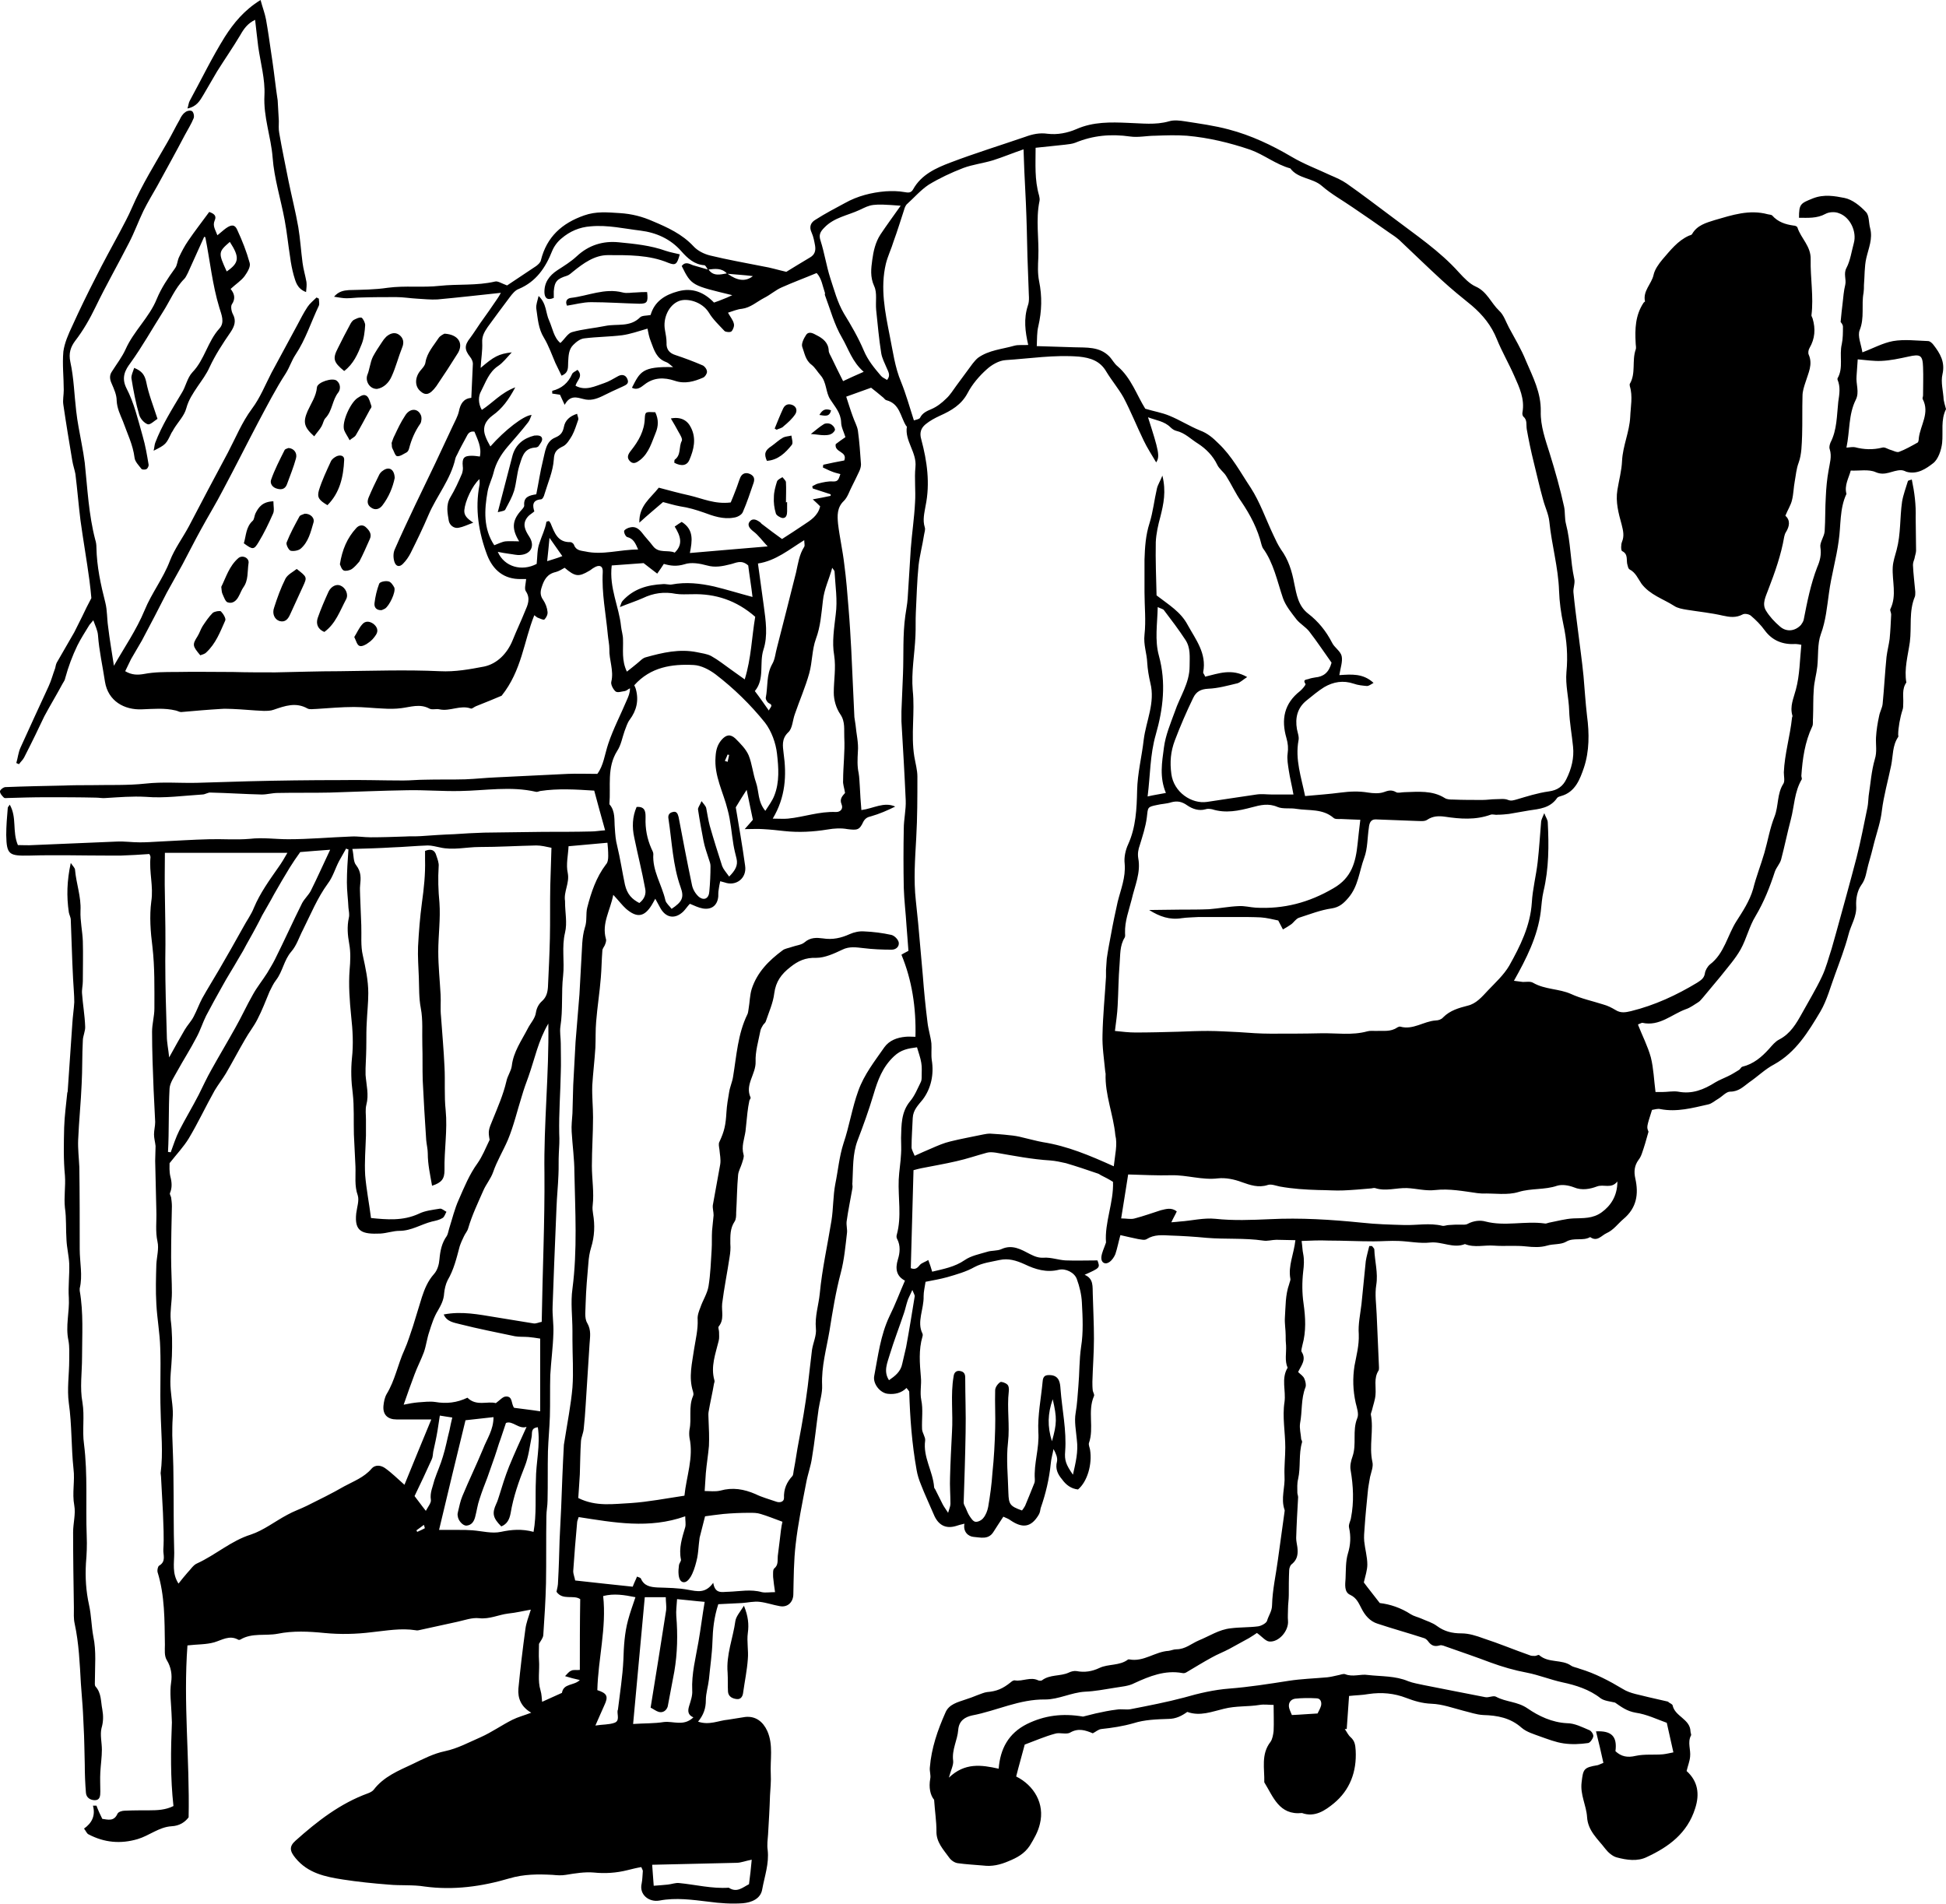 <?xml version="1.0" encoding="UTF-8"?><svg xmlns="http://www.w3.org/2000/svg" xmlns:xlink="http://www.w3.org/1999/xlink" height="489.6" preserveAspectRatio="xMidYMid meet" version="1.0" viewBox="0.0 -0.1 500.4 489.6" width="500.4" zoomAndPan="magnify"><g id="change1_1"><path d="M499.8,102.7c-0.1-2.2-0.8-4.5-0.3-6.6c0.7-3.1-0.6-5.3-2.3-7.5c-0.3-0.4-0.9-1-1.4-1c-3-0.1-6.1-0.5-9,0 c-2.7,0.5-5.2,1.9-7.9,2.9c-0.3-2-1.3-4.2-0.7-5.7c1.3-3.2,0.4-6.5,1-9.6c0.1-0.7,0.1-1.3,0.1-2c0.2-2.3,0.1-4.7,0.6-6.9 c0.6-2.6,1.7-5,1-7.7c-0.4-1.4-0.2-3.3-1.1-4.2c-1.5-1.6-3.5-3.2-5.5-3.6c-2.5-0.5-5.3-1-8.1,0.1c-3.2,1.3-3.6,1.4-3.6,5 c2.3,0,4.6,0.2,6.8-1c0.9-0.5,2.4-0.6,3.4-0.2c3,1,4.7,4.8,3.9,7.7c-0.6,2.2-0.9,4.5-1.9,6.4c-0.8,1.5,0,2.9-0.3,4.3 c-0.4,1.6-0.5,3.2-0.7,4.9c-0.2,1.4-0.3,2.8-0.5,4.7c0,0,0.6,0.6,0.6,1.2c0,1.5,0,3.1-0.3,4.5c-0.7,2.9,0.5,6.1-1.1,8.8 c0,0.1,0,0.2,0,0.3c0.8,1.9,0.5,3.7,0.2,5.7c-0.4,3.6-0.3,7.2-2,10.5c-0.2,0.5-0.4,1.2-0.2,1.7c0.6,1.9,0,3.6-0.3,5.5 c-0.4,2.2-0.6,4.4-0.7,6.6c-0.2,3-0.1,6-0.3,9c-0.1,1.4-1.3,2.9-1.1,4.1c0.3,1.9-0.1,3.5-0.8,5.1c-1.7,4.4-2.6,9-3.5,13.6 c-0.1,0.4-0.4,0.9-0.7,1.3c-1.5,1.6-3.7,1.9-5.4,0.4c-1.4-1.2-2.7-2.6-3.6-4.1c-1.1-1.8,0-3.7,0.6-5.4c1.7-4.4,3.3-8.9,4.1-13.6 c0.1-0.4,0.2-0.8,0.4-1.1c1-1.6,1.2-3.1-0.1-4.3c0.6-1.5,1.4-2.7,1.7-4c0.4-1.6,0.4-3.2,0.7-4.8c0.3-1.6,0.4-3.2,1-4.8 c0.8-2.2,0.8-4.7,0.9-7.1c0.1-3.3,0-6.7,0.1-10.1c0-1.2,0.4-2.4,0.8-3.6c0.7-2.3,1.9-4.5,0.8-7c-0.2-0.4-0.1-1.2,0.2-1.7 c1.4-2.4,1.6-4.9,0.8-7.6c-0.1-0.3-0.3-0.6-0.3-0.8c0.6-4.8-0.3-9.6-0.2-14.4c0.1-3.4-2.5-5.4-3.4-8.2c-0.1-0.3-0.6-0.5-1-0.5 c-2.1-0.3-4-0.9-5.5-2.6c-0.2-0.2-0.7-0.2-1.1-0.3c-4.8-1.3-9.2,0.2-13.7,1.5c-2.2,0.7-4.5,1.3-5.8,3.6c-0.1,0.2-0.5,0.3-0.8,0.4 c-2.9,1.3-4.8,3.8-6.8,6.1c-1,1.2-2,2.6-2.3,4c-0.5,2.3-2.8,4.1-2.2,6.8c0,0.1-0.3,0.2-0.4,0.4c-2.1,3.2-2.2,6.7-2,10.3 c0,0.6,0.2,1.2,0,1.7c-1,2.9,0.1,6.1-1.5,8.8c-0.1,0.1,0,0.4,0,0.6c0.8,2.6,0.2,5.3,0.1,7.9c-0.2,3.9-1.9,7.4-2.1,11.3 c-0.1,2.5-0.8,5-1.2,7.5c-0.5,3.1,0.3,6,1.1,8.9c0.4,1.6,0.7,2.9,0.1,4.4c-0.3,0.7-0.3,2.2,0,2.4c1.7,0.8,1,2.4,1.4,3.6 c0.1,0.4,0.2,0.9,0.5,1.1c1.6,0.8,2.2,2.4,3.1,3.7c2.2,2.9,5.6,3.9,8.4,5.7c0.9,0.6,2.1,0.8,3.3,1c3.1,0.5,6.2,0.8,9.2,1.5 c1.8,0.4,3.4,0.6,5.1-0.3c0.5-0.3,1.6-0.1,2.1,0.3c1.3,1.1,2.6,2.4,3.6,3.8c2,2.7,4.7,3.7,8,3.5c0.4,0,0.8,0.1,1.4,0.2 c-0.4,3.9-0.4,7.8-1.4,11.5c-0.6,2.3-1.6,4.3-0.9,6.7c0.1,0.2-0.1,0.4-0.1,0.6c-0.5,4.7-1.9,9.3-2.1,14c0,1,0.3,2.2-0.1,2.9 c-1.7,2.6-1.2,5.7-2.3,8.5c-1.2,3-1.7,6.2-2.6,9.3c-0.9,3.1-2.1,6.1-2.9,9.3c-0.9,3.1-2.7,5.8-4.3,8.3c-2.3,3.6-3.1,8.3-6.8,11.1 c-0.6,0.5-1.2,1.5-1.3,2.3c-0.2,1.3-1.1,1.8-2,2.4c-5.3,3.2-10.9,5.8-17,7.3c-1.3,0.3-2.6,0.6-4-0.3c-1-0.6-2-1.1-3.1-1.4 c-2.8-0.9-5.7-1.5-8.3-2.7c-3.1-1.4-6.7-1.1-9.8-2.9c-0.7-0.4-1.7-0.2-2.6-0.2c-0.7-0.1-1.5-0.2-2.3-0.3c3.2-5.7,6.1-11.4,6.9-17.8 c0.2-1.7,0.3-3.5,0.7-5.2c1.4-5.9,1.4-11.8,1.1-17.7c0-0.7-0.5-1.3-0.9-2.4c-0.4,1-0.7,1.5-0.8,2.1c-0.3,3.5-0.5,7-0.9,10.5 c-0.4,3.5-1.3,6.9-1.5,10.4c-0.4,6-3,11.2-5.8,16.2c-1.4,2.4-3.6,4.4-5.5,6.4c-1.5,1.6-3,3.4-5.2,3.9c-2.3,0.6-4.5,1.2-6.3,3 c-0.4,0.5-1.2,0.8-1.9,0.8c-3.1,0.2-5.8,2.5-9.1,1.6c-0.2-0.1-0.6,0.1-0.8,0.2c-1.7,1.2-3.6,0.8-5.4,0.9c-0.8,0-1.6-0.1-2.3,0.1 c-4,1.1-8,0.4-12,0.5c-4.3,0.1-8.6,0.1-12.9,0.1c-2.7,0-5.4-0.2-8.2-0.4c-2.6-0.1-5.2-0.3-7.9-0.3c-2.5,0-5.1,0.1-7.6,0.2 c-3.7,0.1-7.4,0.2-11,0.2c-1.7,0-3.4-0.2-5.3-0.4c0.3-2.4,0.6-4.4,0.7-6.5c0.2-3.6,0.2-7.2,0.5-10.7c0.2-2.3,0-4.7,1.3-6.8 c0.2-0.3,0.1-0.8,0.1-1.2c-0.1-3,1-5.8,1.7-8.6c0.8-3.5,2.4-6.9,1.7-10.6c-0.2-1.2,0-2.3,0.4-3.4c0.7-2.3,1.5-4.7,1.8-7.1 c0.3-2.6,0.1-2.7,2.6-3.2c1.2-0.3,2.5-0.3,3.7-0.7c1.5-0.4,2.7-0.2,4.1,0.8c1.3,0.9,3,1.5,4.7,1c0.5-0.2,1.2-0.1,1.7,0 c3.5,1.1,6.8,0.4,10.2-0.5c2.2-0.6,4.3-1.1,6.6-0.1c1.4,0.6,3.3,0.2,4.9,0.5c3.2,0.5,6.7-0.1,9.5,2.3c0.4,0.4,1.3,0.3,2,0.3 c1.5,0.1,3,0.1,4.9,0.2c-0.3,2.4-0.5,4.3-0.7,6.2c-0.5,4.7-1.5,8.7-6.2,11.4c-6.3,3.7-12.8,5.4-20,5c-1.5-0.1-2.9-0.5-4.4-0.4 c-2.5,0.1-5,0.6-7.6,0.8c-2.4,0.1-4.9,0.1-7.3,0.1c-2.7,0-5.4,0.1-8.1,0.1c2.7,1.7,5.3,2.6,8.4,2.1c1.4-0.2,2.9-0.2,4.4-0.3 c3.2,0,6.4,0,9.7,0c2.1,0,4.1,0,6.2,0.1c1.5,0.1,3.1,0.5,4.5,0.8c0.5,0.9,0.8,1.6,1.2,2.3c0.7-0.4,1.4-0.8,2.1-1.3 c0.7-0.5,1.2-1.4,2-1.7c2.8-0.9,5.6-2,8.4-2.4c2-0.3,3.1-1.3,4.3-2.7c2.6-3,2.8-6.8,4.1-10.3c0.9-2.4,0.8-5.2,1.2-7.8 c0.1-1,0.4-2.1,1.7-2.1c3.5,0.1,7,0.3,10.5,0.4c0.9,0,2.1,0.2,2.8-0.3c1.5-1,3-1,4.5-0.8c4,0.6,7.9,0.9,11.8-0.5 c0.5-0.2,1.2,0.1,1.8,0c1,0,2-0.1,2.9-0.2c1.7-0.3,3.5-0.6,5.2-0.9c2.7-0.4,5.4-0.6,7.2-3.2c0.2-0.3,0.7-0.4,1-0.5 c3.7-1,4.9-4.4,5.9-7.3c1.4-4.2,1.4-8.8,0.8-13.3c-0.4-3.4-0.6-6.8-0.9-10.2c-0.4-4.1-1-8.2-1.5-12.3c-0.4-3.1-0.8-6.2-1.1-9.3 c-0.1-1.1,0.5-2.4,0.2-3.5c-1-4.6-0.9-9.4-2.1-14c-0.4-1.5-0.2-3.1-0.5-4.5c-1-4.6-2.3-9.2-3.7-13.7c-1.1-3.5-2.4-7.1-2.3-10.8 c0.1-4.8-2-8.8-3.8-13c-1.2-3-2.9-5.8-4.4-8.6c-0.8-1.5-1.3-3.2-2.5-4.3c-2.1-2-3.1-4.9-6-6.2c-1.6-0.7-3-2.2-4.3-3.6 c-5-5.6-11.2-9.7-17.1-14.2c-3.9-2.9-7.8-5.9-11.8-8.7c-1.3-0.9-2.7-1.5-4.1-2.1c-3.4-1.6-6.9-2.9-10.1-4.8c-5.1-3-10.4-5.5-16.1-7 c-3.7-1-7.5-1.5-11.3-2.1c-1.3-0.2-2.8-0.4-4.1,0c-3.5,1-7,0.5-10.5,0.4c-4.5-0.2-9-0.3-13.3,1.6c-2.3,1-4.9,1.5-7.4,1.2 c-2.1-0.3-3.9,0.1-5.8,0.8c-6.4,2.2-12.9,4.2-19.2,6.6c-3.7,1.4-7.5,3.1-9.6,6.9c-0.5,0.9-1.2,0.9-2.2,0.7c-1.6-0.3-3.3-0.3-4.9-0.2 c-3.6,0.3-7.2,1.2-10.4,3c-2.6,1.4-5.1,2.7-7.6,4.3c-1.2,0.7-1.7,1.8-1,3.3c0.5,1.1,0.7,2.3,0.9,3.4c0.2,1.3-0.1,2.3-1.3,3 c-2.2,1.3-4.3,2.6-6.1,3.7c-2.2-0.5-4.1-1.1-6-1.4c-4.5-0.9-9.1-1.7-13.6-2.8c-1.6-0.4-3.2-1.2-4.3-2.4c-2.9-3.1-6.6-4.8-10.4-6.4 c-2.7-1.2-5.4-1.9-8.5-2.1c-3.2-0.2-6.1-0.5-9.2,0.6c-5.7,2-9.6,5.5-11.1,11.5c-0.1,0.6-0.7,1.1-1.2,1.5c-2.7,1.8-5.4,3.6-7.5,5 c-1.4-0.5-2.4-1.2-3.1-1c-4.7,1.1-9.5,0.6-14.2,1.1c-4.4,0.5-8.9-0.1-13.4,0.5c-3.3,0.5-6.6,0.5-10,0.6c-1.3,0.1-2.6,0.3-3.8,1.7 c1.3,0.2,2.3,0.4,3.2,0.4c1.3,0,2.5-0.2,3.8-0.2c3-0.1,6-0.1,9-0.1c1.8,0,3.5,0.3,5.3,0.4c1.8,0.1,3.6,0.3,5.3,0.2 c5.4-0.5,10.7-1.1,16.3-1.7c-0.4,0.7-0.6,1.1-0.9,1.5c-1.4,2.1-2.9,4.2-4.4,6.3c-0.9,1.3-1.7,2.6-2.6,3.8c-1.5,1.9-1.5,3,0,4.9 c0.4,0.5,0.7,1.2,0.7,1.7c-0.1,2.9-0.3,5.8-0.4,8.8c-2,0.2-2.8,1.5-3.2,3.5c-0.3,1.3-1,2.5-1.6,3.8c-1.5,3.2-3,6.4-4.5,9.6 c-1.7,3.5-3.4,7.1-5.1,10.6c-1.8,3.8-3.6,7.6-5.3,11.5c-0.4,0.9-0.4,2.1-0.1,3.1c0.4,1.3,1.3,1.5,2.2,0.6c0.8-0.8,1.5-1.8,2-2.8 c1.6-3.2,3.2-6.5,4.6-9.8c2.1-4.9,5.7-9.1,6.9-14.5c0.1-0.4,0.3-0.7,0.5-1.1c0.7-1.5,1.5-2.9,2.3-4.4c0.4-0.8,0.8-1.6,2.1-1.4 c0.8,2,1.9,4,1.4,6.4c-0.7-0.1-1.4-0.2-2.1-0.2c-2,0-2.5,0.6-2.3,2.7c0.1,0.6,0,1.3-0.2,1.9c-0.9,2.1-1.8,4.1-3,6.1 c-1.2,2-0.7,4.1-0.4,6c0.2,1.1,1.3,2.1,2.6,1.8c1.1-0.2,2.1-0.7,3.7-1.3c-1.5-1-2.4-1.8-2.3-3.2c0.2-2.3,2-6.3,3.9-8 c0,0.5,0.1,1,0,1.5c-1.2,6.2-0.2,12.3,2,18.1c1.5,3.8,4.3,6.2,8.7,6.1c0.5,0,1,0,1.3,0c-0.1,1.2-0.5,2.5-0.1,3.1 c1.3,1.9,0.5,3.6-0.2,5.2c-1,2.5-2.2,5-3.2,7.5c-1.4,3.4-4,6-7.3,6.7c-3.7,0.7-7.4,1.4-11.4,1.2c-8.6-0.4-17.2-0.1-25.8,0 c-5.5,0-11,0.2-16.5,0.3c-3.6,0-7.3,0-10.9-0.1c-4.9,0-9.8-0.1-14.7,0c-2.7,0-5.5,0-8.1,0.5c-1.7,0.3-3.2,0.3-4.9-0.7 c0.5-1,1-2.1,1.5-3.1c0.9-1.6,1.9-3.2,2.8-4.8c2.2-4.1,4.3-8.2,6.4-12.3c1.3-2.4,2.7-4.8,4-7.2c1.6-3,3.1-6,4.7-8.9 c1.9-3.5,4-6.9,5.8-10.4c3.1-5.8,6-11.6,9-17.3c2.3-4.3,4.5-8.6,7.1-12.6c1-1.6,1.5-3.3,2.5-4.8c2.6-3.9,4-8.4,6-12.6 c0.2-0.5,0-1.2,0-1.8c-0.2-0.1-0.4-0.2-0.6-0.3c-0.8,0.8-1.7,1.5-2.3,2.4c-1,1.5-1.8,3.1-2.6,4.6c-2.2,4.1-4.5,8.3-6.7,12.4 c-1.6,3.1-2.9,6.4-5,9.2c-2.6,3.5-4.2,7.5-6.2,11.3c-3.4,6.3-6.7,12.6-10,18.9c-1.6,3-3.7,5.8-4.9,8.9c-1.7,4.5-4.7,8.3-6.5,12.7 c-2.1,5.1-5.3,9.7-7.9,14.3c-0.5-3.3-1.1-6.7-1.5-10.1c-0.3-2-0.2-4.1-0.7-6.1c-1.2-4.7-2.2-9.3-2.3-14.2c0-0.7-0.1-1.4-0.3-2 c-1.7-6.5-2-13.2-2.7-19.8c-0.2-1.6-0.5-3.3-0.8-4.9c-0.5-2.8-1.1-5.6-1.4-8.4c-0.5-4.2-0.6-8.5-1.5-12.6c-0.5-2.3,0.1-3.9,1.2-5.4 c2.1-2.7,3.8-5.7,5.3-8.8c2.7-5.6,5.8-11,8.6-16.5c1.4-2.7,2.4-5.5,3.7-8.2c1.1-2.2,2.3-4.2,3.5-6.3c2.4-4.4,4.8-8.7,7.1-13.1 c0.8-1.5,1.7-2.9,2.3-4.4c0.2-0.5,0-1.5-0.4-1.8c-0.4-0.3-1.4-0.1-1.8,0.3c-0.6,0.4-1.1,1.2-1.4,1.9c-1.1,1.9-2,3.8-3.1,5.7 c-3.2,5.6-6.6,11-9.2,17c-0.9,2.1-2,4.1-3.1,6.2c-2.1,3.9-4.2,7.7-6.2,11.7c-2.1,4.1-4.1,8.2-6,12.4c-1,2.1-2,4.4-2.3,6.6 c-0.3,3.3,0.1,6.6,0.1,9.9c0,1.3-0.3,2.6-0.1,3.8c0.7,4.8,1.5,9.6,2.3,14.4c0.2,1.2,0.6,2.3,0.8,3.4c0.5,4,0.8,7.9,1.3,11.9 c0.7,5.1,1.6,10.2,2.3,15.4c0.2,1.6,0.4,3.3,0.5,4.6c-0.9,1.7-1.6,3.1-2.3,4.6c-0.7,1.4-1.4,2.8-2.1,4.2c-1.5,2.6-3,5.2-4.5,7.8 c-0.2,0.4-0.3,0.9-0.4,1.4c-0.6,1.6-1,3.2-1.7,4.7c-2.4,5.2-4.8,10.4-7.2,15.7c-0.6,1.3-0.7,2.7-1.1,4c0.2,0.1,0.4,0.2,0.7,0.3 c0.4-0.6,1-1.1,1.3-1.7c1-1.9,1.9-3.8,2.9-5.8c0.8-1.6,1.5-3.2,2.3-4.8c1.5-2.8,3.2-5.6,4.7-8.4c0.3-0.5,0.6-0.9,0.7-1.5 c0.8-2.9,1.8-5.6,3.1-8.3c0.9-1.8,2-3.5,3.1-5.3c0.3-0.4,0.7-0.8,1-1.2c0.5,1.4,1.1,2.6,1.2,3.8c0.3,4.1,1.2,8,1.8,12 c0.8,5,5,7.3,9.5,7.1c2.9-0.1,5.8-0.4,8.7,0.3c0.5,0.1,0.9,0.4,1.4,0.4c3.4-0.3,6.8-0.6,10.2-0.8c1-0.1,2,0,2.9,0 c2.7,0.1,5.4,0.4,8.1,0.5c0.9,0,1.8,0,2.6-0.3c2.9-1,5.7-2,8.7-0.3c0.6,0.3,1.5,0.1,2.3,0.1c3.2-0.2,6.4-0.5,9.6-0.5 c2.5,0,5,0.3,7.5,0.4c1.6,0.1,3.2,0.1,4.7-0.1c2.4-0.3,4.8-1.2,7.2,0.1c0.7,0.4,1.8,0,2.6,0.2c2.7,0.6,5.4-1.2,8.1-0.2 c0.3,0.1,0.8-0.4,1.3-0.6c2.5-1,5-2,6.6-2.7c5.2-6.5,5.7-14,8.4-20.7c0.4,0.3,0.6,0.5,0.8,0.6c0.6,0.2,1.5,0.7,1.8,0.5 c0.5-0.5,0.9-1.3,0.8-2c-0.1-1-0.5-2.1-1.1-3c-0.8-1.1-0.8-2.1-0.4-3.3c0.6-1.9,1.4-3.4,3.6-3.9c0.8-0.2,1.6-0.7,2.3-1.1 c2.7,2.3,3.6,2.4,6.3,0.8c0.4-0.2,0.8-0.6,1.2-0.8c1.4-0.9,2.4-0.5,2.3,1.1c-0.3,5.4,0.8,10.7,1.3,16.1c0.1,1.2,0.4,2.5,0.4,3.7 c-0.1,2.8,1.2,5.5,0.5,8.4c-0.2,0.7,0.5,2,1.1,2.5c0.5,0.4,1.6,0,2.4-0.1c0.5-0.1,0.8-0.5,1.3-0.7c0,1.2-0.4,2.1-0.8,3 c-1.6,3.8-3.5,7.4-4.8,11.3c-0.9,2.7-1.2,5.6-2.8,7.7c-2.7,0-5.2-0.1-7.6,0c-6.2,0.3-12.3,0.6-18.5,0.9c-2.6,0.1-5.2,0.4-7.9,0.5 c-3.4,0.1-6.9,0-10.3,0.1c-1.9,0-3.7,0.2-5.6,0.2c-5.4,0-10.8-0.2-16.2-0.1c-7.8,0-15.7,0.1-23.5,0.3c-4.5,0.1-8.9,0.3-13.4,0.4 c-4.4,0.1-8.7-0.3-13.2,0.2c-4.6,0.5-9.4,0.3-14,0.4c-2.3,0-4.7,0-7,0.1c-5,0.1-10,0.2-15,0.4c-0.5,0-1.4,0.7-1.4,1.1 C0,204,0.6,204.6,1,205c0.2,0.2,0.6,0.1,0.9,0.1c3.3-0.1,6.6-0.2,9.9-0.2c4.3,0,8.5,0,12.8,0.1c0.9,0,1.8,0.2,2.6,0.1 c3.4-0.2,6.8-0.5,10.3-0.3c4.8,0.4,9.7-0.3,14.5-0.6c0.8,0,1.5-0.6,2.2-0.5c4.4,0.1,8.7,0.4,13.1,0.5c1.4,0,2.7-0.4,4.1-0.4 c4.5-0.1,8.9,0,13.4-0.1c6.6-0.2,13.3-0.5,19.9-0.6c4.5-0.1,9.1,0.3,13.6,0.2c6.5-0.1,13-1.3,19.5,0.2c0.3,0.1,0.7-0.1,1.1-0.2 c4.6-0.7,9.2-0.4,13.9-0.1c0.9,3.4,1.8,6.6,2.8,10.2c-1.5,0.1-2.5,0.3-3.5,0.3c-4.1,0.1-8.2,0.1-12.3,0.1 c-5.1,0.1-10.2,0.1-15.3,0.2c-2.6,0.1-5.1,0.2-7.7,0.4c-2.9,0.1-5.8,0.3-8.6,0.5c-1.4,0.1-2.7,0-4.1,0.1c-2.9,0.1-5.9,0.2-8.8,0.2 c-1.7,0-3.3-0.3-5-0.2c-5.4,0.2-10.8,0.7-16.2,0.7c-3.3,0-6.5-0.5-9.9-0.1c-3.5,0.3-7,0-10.4,0.1c-4.3,0.1-8.6,0.4-12.9,0.6 c-1.7,0.1-3.3,0.2-5,0.2c-2,0-3.9-0.3-5.9-0.2c-7.1,0.3-14.3,0.6-21.4,0.9c-1.4,0.1-2.7,0-4,0c-1.5-3.5-0.2-7.1-2.1-10.4 c-0.2,0.4-0.5,0.6-0.5,0.8c-0.2,2.3-0.4,4.7-0.4,7c0.1,5.1,0.7,5.4,6,5.3c6.8-0.2,13.5,0,20.3,0c1.1,0,2.1,0,3.2,0 c2.4-0.1,4.8-0.2,7.3-0.4c0.1,0.2,0.3,0.5,0.3,0.8c-0.4,3.8,0.8,7.5,0.2,11.4c-0.5,3.8-0.2,7.8,0.3,11.7c0.6,5.2,0.5,10.5,0.5,15.8 c0,2-0.6,4-0.6,6c0,5,0.2,10,0.4,15c0.1,2.7,0.3,5.4,0.4,8.2c0,1.1-0.3,2.1-0.3,3.2c0,1,0.3,2,0.4,3c0,1.3-0.1,2.5-0.1,3.8 c0.1,4.3,0.2,8.5,0.3,12.8c0.1,2.7-0.3,5.3,0.3,8c0.4,1.8-0.2,3.9-0.3,5.8c-0.1,3.4-0.2,6.8,0,10.2c0.2,3.8,0.9,7.5,1,11.3 c0.2,5.4-0.1,10.8,0.1,16.3c0.1,5.3,0.7,10.6,0,15.9c0,0.3,0.1,0.6,0.1,0.9c0.2,3.1,0.3,6.2,0.5,9.3c0.1,3.1,0.3,6.3,0.1,9.4 c-0.1,1.4,0.8,3.1-1.1,4.2c-0.3,0.2-0.5,1.1-0.4,1.6c1.9,6.1,1.8,12.4,1.9,18.7c0,1.3-0.2,2.9,0.5,4c1.1,1.8,1.4,3.8,1.1,5.7 c-0.4,2.7,0,5.3,0.1,7.9c0,0.8,0.1,1.6,0.1,2.4c-0.3,7.1-0.4,14.3,0.4,21.5c-2,1-4.1,1.1-6.2,1.1c-2.1,0-4.3,0-6.4,0.1 c-0.6,0-1.6,0.3-1.8,0.8c-0.9,2-2.4,1.5-3.9,1.3c-0.6-1.2-1.1-2.3-1.5-3.4c-0.3,0-0.6,0-0.9,0c0.7,2.6-0.3,4.5-2.3,5.9 c0.5,0.6,0.7,1.3,1.2,1.5c4,2.1,8.2,2.5,12.6,1.2c3-0.9,5.5-3.1,8.7-3.3c2.1-0.1,3.5-1.1,4.4-2.3c0.3-14.9-1.4-29.4-0.3-44.2 c2.5-0.3,4.8-0.2,6.9-0.8c2-0.6,3.9-1.9,6.1-0.7c0.1,0.1,0.4,0.1,0.6,0c3-1.8,6.4-0.9,9.6-1.5c3.9-0.8,8-0.6,12-0.2 c4.1,0.4,8.2,0.3,12.2-0.2c3.8-0.4,7.5-1.1,11.3-0.5c0.4,0.1,0.8,0,1.2-0.1c3.2-0.7,6.4-1.4,9.6-2.1c1.8-0.4,3.7-1.1,5.5-0.9 c2.7,0.3,5-0.9,7.5-1.2c2-0.2,4-0.7,5.8-1c-0.6,1.9-1.2,3.4-1.4,5c-0.7,5.1-1.3,10.2-1.8,15.3c-0.2,2.5,0.7,4.7,3.3,6.2 c-1.8,0.7-3.4,1.1-4.8,1.8c-2.8,1.4-5.3,3.2-8.2,4.5c-3,1.3-5.9,2.9-9.2,3.6c-2.9,0.6-5.6,2-8.3,3.3c-3.6,1.7-7.4,3.2-10,6.6 c-0.3,0.4-0.9,0.7-1.4,0.9c-7.2,2.6-13.1,7.2-18.7,12.2c-1.7,1.5-1.5,2.7,0,4.5c3.2,3.9,7.7,4.8,12.2,5.5c3.9,0.6,7.8,1,11.7,1.3 c3.1,0.3,6.3,0,9.3,0.5c7.4,1,14.7,0,21.8-2.1c3.7-1.1,7.4-1.1,11.1-0.9c1.1,0.1,2.2,0.2,3.4,0c2.4-0.4,4.9-0.8,7.2-0.6 c2.9,0.3,5.8,0.1,8.6-0.6c1.2-0.3,2.4-0.6,3.6-0.8c0.2,0.5,0.4,0.8,0.4,1c-0.1,1.1-0.1,2.2-0.3,3.2c-0.7,2.9,1.9,4.9,4.6,4.4 c4.2-0.8,8.4-0.2,12.6,0.3c2.9,0.4,5.9,0.6,8.8,0.4c2.2-0.2,4.6-1.1,5-3.6c0.6-3.3,1.8-6.6,1.4-10.1c-0.2-1.3,0-2.7,0.1-4 c0.2-3.3,0.4-6.7,0.5-10c0.1-1.8,0.3-3.7,0.2-5.5c-0.2-3.7,0.7-7.5-0.9-11.1c-1.1-2.4-3-3.9-5.7-3.6c-1.5,0.2-2.9,0.5-4.4,0.7 c-2.4,0.2-4.8,1.5-7.7,0.5c1.4-1.7,2-3.4,2-5.5c0-1.8,0.6-3.6,0.8-5.4c0.3-3.2,0.8-6.5,0.9-9.7c0.1-3.2,0.4-6.2,1.5-9.6 c2-0.1,4.1-0.2,6.1-0.3c1.5-0.1,3.1-0.5,4.6-0.3c1.7,0.2,3.4,0.8,5.1,1.1c2.1,0.4,3.5-1.1,3.5-3.1c0.1-4.3,0.1-8.6,0.6-12.8 c0.6-5.3,1.7-10.6,2.7-15.8c0.4-2.2,1.2-4.3,1.5-6.5c0.7-4.1,1.1-8.3,1.7-12.5c0.3-2,1-4.1,0.9-6.1c-0.2-4.8,1.1-9.3,1.9-14 c0.8-5,1.6-10,2.9-14.9c0.9-3.4,1.2-6.9,1.6-10.3c0.1-0.9-0.2-1.9-0.1-2.9c0.4-2.9,1-5.7,1.5-8.6c0.1-0.5-0.1-1,0-1.5 c0.2-3.6,0-7.2,1.3-10.7c1.5-3.9,2.9-7.8,4.1-11.8c1.1-3.7,2.3-7.1,5.3-9.9c1.8-1.7,3.6-2,5.9-2.3c0.4,1.4,0.9,2.7,1.1,4 c0.2,1.1,0.1,2.3,0.1,3.4c0,0.6,0,1.2-0.3,1.7c-0.8,1.6-1.5,3.4-2.7,4.8c-2.3,2.8-2.2,6.1-2.3,9.4c0,1.4,0.1,2.8,0,4.1 c-0.1,2.2-0.5,4.4-0.6,6.6c-0.2,4.7,0.8,9.5-0.5,14.2c-0.1,0.3-0.1,0.8,0.1,1.1c0.9,1.7,0.7,3.6,0.2,5.2c-0.8,2.6-0.3,4.4,1.8,5.5 c-1.4,3.2-2.5,6.2-4,9.2c-2.3,4.9-2.9,10.1-3.9,15.3c-0.4,2,1.5,4.4,3.5,4.6c1.8,0.2,3.5-0.2,4.8-1.5c0.3,0.4,0.6,0.7,0.7,0.9 c0.2,6.8,0.7,13.5,1.9,20.2c0.2,1.2,0.6,2.5,1.1,3.7c1,2.6,2.2,5.1,3.3,7.7c1.1,2.7,3,3.8,5.7,3c0.6-0.2,1.3-0.4,2.2-0.6 c-0.4,2.1,1,3.3,2.4,3.4c1.6,0.1,3.7,0.8,5-1.2c0.8-1.3,1.7-2.6,2.6-4c0.6,0.3,1.3,0.5,1.8,0.9c3.2,2.2,5.4,1.8,7.3-1.4 c0.3-0.5,0.4-1.1,0.5-1.7c1.3-3.7,2.2-7.5,2.6-11.5c0.1-1.2,0.5-2.5,0.7-3.7c0.6,1.1,1.1,2.2,0.9,3.2c-0.5,1.9,0.2,3.3,1.3,4.6 c1,1.4,2.3,2.4,4.1,2.6c2.4-2,3.7-6.5,3.1-10.2c-0.1-0.6-0.4-1.2-0.3-1.7c1.4-3.9-0.4-8.2,1.3-12.1c0.2-0.4-0.2-0.9-0.3-1.4 c-0.1-0.8-0.1-1.6-0.1-2.3c0.1-3.7,0.4-7.4,0.4-11.1c0-3.8-0.2-7.6-0.3-11.4c-0.1-1.9,0.3-4-2.1-5c4-1.8,4-1.8,3.3-3.7 c-2.8,0-5.5,0.1-8.2,0c-1.8-0.1-3.7-0.8-5.5-0.7c-1.4,0.1-2.4-0.3-3.6-0.9c-2.3-1.2-4.6-2.6-7.4-1.3c-1.1,0.5-2.5,0.3-3.7,0.7 c-2,0.6-4.1,1-5.7,2.1c-2.6,1.8-5.5,2.3-8.4,3c-0.3-1.1-0.6-1.9-1-3c-0.8,0.5-1.6,0.7-2.1,1.2c-0.6,0.7-1.1,1.4-2.4,0.9 c0.2-8.3,0.5-16.7,0.7-25.2c0.8-0.2,1.4-0.4,2-0.5c3-0.6,6-1.1,9-1.8c2.7-0.6,5.3-1.5,7.9-2.2c0.7-0.2,1.6-0.1,2.3,0 c4.6,0.8,9.2,1.7,14,2c1.3,0.1,2.7,0.4,4,0.7c2.7,0.8,5.4,1.7,8,2.6c0.4,0.1,0.7,0.3,1,0.5c1,0.5,2,1,3.1,1.7 c0.2,5.3-2.2,10.5-1.8,15.6c-0.5,1.5-1.1,2.6-1.2,3.8c-0.1,1.4,1,2,2.1,1.2c0.7-0.5,1.2-1.3,1.5-2c0.5-1.5,0.8-3.1,1.3-4.9 c1.7,0.4,3.1,0.7,4.5,1c0.8,0.1,1.7,0.4,2.3,0c1.9-1.2,4-1,6-0.9c3.1,0.1,6.3,0.3,9.4,0.6c4.8,0.4,9.7,0,14.5,0.7 c1.1,0.2,2.3-0.2,3.4-0.2c1.6,0,3.2,0.1,4.9,0.1c-0.4,3.6-1.9,6.6-1.3,9.9c0.1,0.4-0.2,0.9-0.3,1.4c-1,2.8-0.9,5.7-1.1,8.6 c-0.1,1.5,0.2,3.1,0.2,4.6c0,0.9,0,1.7,0.1,2.6c0.1,1.9-0.4,3.9,0.4,5.7c-1.7,2.8-0.4,5.9-0.8,8.8c-0.6,3.8,0.2,7.8,0.2,11.7 c0,2.4-0.3,4.9-0.2,7.3c0.2,2.9-1,5.8,0,8.7c0.1,0.2,0,0.4,0,0.6c-0.6,4.1-1.1,8.2-1.7,12.3c-0.5,3.8-1.4,7.7-1.5,11.6 c0,1.6-0.9,2.7-1.3,4.1c-0.2,0.6-1.5,1.3-2.3,1.4c-2.3,0.3-4.7,0.2-7,0.5c-3,0.3-5.5,2-8.2,3.1c-1.9,0.8-3.5,2.3-5.8,2.3 c-0.7,0-1.3,0.3-2,0.4c-3.5,0.2-6.4,2.9-10.1,2.2c-0.1,0-0.2,0-0.3,0c-2.2,1.7-5.1,1.1-7.4,2.2c-1.9,0.9-3.8,1.2-5.9,0.8 c-0.6-0.1-1.4,0.1-2,0.4c-2.2,1-4.8,0.4-6.9,2c-0.2,0.1-0.6,0.1-0.9,0c-2-1-4,0.3-6,0c-0.3-0.1-0.8,0.2-1,0.4 c-2.2,1.8-3.8,2.4-6.2,2.6c-0.8,0.1-1.6,0.5-2.5,0.8c-1,0.4-2,0.8-3,1.1c-2,0.7-4.3,1.2-5.2,3.4c-2,4.5-3.6,9.1-4,14.1 c-0.1,1,0.3,2,0.1,2.9c-0.4,2.2,0,4.2,1,5.4c0.2,3,0.6,5.5,0.6,8c-0.1,2.9,1.8,4.8,3.3,6.9c0.5,0.7,1.4,1.3,2.2,1.4 c2.1,0.3,4.3,0.4,6.5,0.6c2.3,0.3,4.4-0.2,6.5-1.1c2.2-0.9,4.1-1.9,5.5-4c1.1-1.8,2.1-3.5,2.6-5.6c1.3-5.2-1.5-9.9-6.1-12.2 c0.7-2.8,1.5-5.5,2.2-8.2c2.7-1,5.2-2.1,7.8-2.8c1.2-0.4,2.9,0.3,3.9-0.3c2.1-1.2,3.9-0.6,5.8,0.2c0.8-0.4,1.4-1,2.2-1.1 c2.8-0.3,5.5-0.7,8.3-1.5c2.8-0.9,5.9-1,8.9-1.1c2,0,3.5-0.8,4.9-1.8c3.3,1.2,6.4-0.1,9.4-0.8c3.1-0.8,6.2-0.5,9.2-1 c1.2-0.2,2.4,0,3.6,0c0,2.4,0.1,4.6,0,6.7c-0.1,0.9-0.3,2.1-0.8,2.8c-2.5,3.2-1.5,6.9-1.6,10.4c2.3,3.7,3.8,8.5,9.7,7.9 c3.3,1.2,6-0.7,8.2-2.5c4.1-3.4,5.9-8.1,5.6-13.6c-0.1-1.4-0.2-2.4-1.3-3.4c-0.6-0.5-1-1.4-1.5-2.1c0.2,0,0.3,0,0.5,0 c0.2-2.8,0.4-5.5,0.6-8.5c1.7-0.2,3.4-0.2,5-0.5c3.4-0.5,6.6-0.2,9.7,1c2.1,0.8,4.1,1.4,6.5,1.5c2.8,0.1,5.5,1.1,8.2,1.8 c1.7,0.4,3.3,1,5.1,1.1c3.6,0.1,7,0.7,9.9,3.3c1.3,1.1,3.1,1.6,4.7,2.2c2,0.7,4,1.5,6.1,1.8c2.1,0.3,4.2,0.2,6.3-0.1 c0.5-0.1,1.2-1.1,1.3-1.7c0.1-0.5-0.5-1.4-1-1.6c-1.9-0.8-3.8-1.8-5.8-1.8c-3.8-0.2-7.2-1.8-10.1-3.8c-2.6-1.8-5.5-1.6-8.1-3 c-0.7-0.4-1.9,0.3-2.8,0.1c-5.3-1-10.6-2.1-15.8-3.1c-1.3-0.3-2.7-0.5-4-1c-3.3-1.4-6.9-1.2-10.4-1.6c-1.8-0.3-3.8,0.6-5.8-0.2 c-0.5-0.2-1.3,0.2-2,0.3c-0.9,0.2-1.7,0.4-2.6,0.5c-3.3,0.3-6.7,0.4-9.9,0.9c-5.1,0.8-10.2,1.6-15.3,2c-3.9,0.3-7.8,1.2-11.6,2.3 c-4.5,1.2-9.2,2.1-13.8,3c-1.1,0.2-2.3-0.1-3.5,0.1c-1.8,0.2-3.7,0.6-5.5,1c-1.2,0.3-2.4,0.6-3.2,0.8c-5.3-0.9-9.9-0.3-14.4,1.9 c-4.8,2.4-6.9,6.4-7.3,11.5c-4.5-1-8.7-1.6-12.8,2.3c0.5-1.9,1.2-3.2,1.1-4.3c-0.4-2.9,1.1-5.3,1.3-8c0.2-2.4,1.8-3.3,3.6-3.7 c6.3-1.2,12.1-4.2,18.8-4.1c3.4,0,6.7-1.8,10.2-2c2.5-0.1,5.1-0.6,7.6-1c1.7-0.3,3.6-0.4,5.1-1.2c3.9-1.8,7.9-3.4,12.3-2.6 c0.4,0.1,0.8,0,1.1-0.2c2.2-1.3,4.3-2.6,6.5-3.8c1.4-0.8,3-1.4,4.5-2.2c1.7-0.9,3.4-1.9,5.1-2.8c0.8-0.5,1.6-1,2-1.3 c1.3,0.9,2.2,2.1,3.2,2.2c2.5,0.2,5-2.8,4.8-5.3c-0.1-1,0-2.1,0-3.1c0-1.2,0.2-2.4,0.2-3.5c0-2.1,0-4.3,0.1-6.4 c0-0.6,0.3-1.4,0.8-1.7c1.4-1.2,1.5-2.7,1.3-4.3c-0.1-0.8-0.3-1.5-0.3-2.3c0.1-3.5,0.3-7,0.5-10.5c0-0.4-0.2-0.8-0.2-1.2 c0-1.2-0.1-2.3,0.2-3.5c0.7-3.1,0.1-6.4,1-9.4c0.1-0.2-0.1-0.6-0.2-0.8c-0.1-1.4-0.5-2.8-0.3-4.1c0.6-3.1,0.2-6.3,1.4-9.3 c0.2-0.6,0-1.5-0.3-2.2c-0.3-0.7-1-1.1-1.6-1.7c0.8-1.7,2.2-3.2,0.9-5.2c-0.2-0.3,0.1-1.1,0.2-1.7c1-3.6,0.8-7.1,0.3-10.7 c-0.4-2.7-0.4-5.5-0.1-8.2c0.2-1.6,0.3-3.1,0-4.6c-0.2-0.9-0.2-1.9-0.4-3.3c2.4-0.1,4.6-0.2,6.9-0.1c3.9,0,7.7,0.2,11.6,0.2 c2.2,0,4.3-0.2,6.5-0.1c2.7,0.1,5.4,0.7,8.1,0.4c3-0.3,5.9,1.6,8.9,0.4c2.5,1,5,0.2,7.5,0.4c2.7,0.2,5.5-0.1,8.2,0.2 c1.9,0.2,3.6,0.3,5.4-0.2c1.6-0.5,3.5-0.2,4.9-1c2-1.2,4.3-0.1,6.2-1.2c1.8,1.3,2.9-0.4,4.2-1c1.8-0.8,2.9-2.4,4.3-3.6 c3.5-2.9,4-6.5,3.1-10.5c-0.4-1.8-0.2-3.3,0.8-4.7c0.4-0.5,0.7-1.1,0.9-1.7c0.6-1.7,1.1-3.4,1.7-5.6c-0.5-1.2-0.5-1.2,0.9-5.6 c0.7-0.1,1.5-0.4,2.2-0.2c4.2,0.8,8.2-0.3,12.2-1.2c1-0.2,1.8-1,2.7-1.5c1-0.6,2-1.8,3-1.8c2.2,0,3.4-1.3,4.9-2.4 c2.2-1.5,4.1-3.4,6.4-4.6c5.6-3.1,8.8-8.4,11.9-13.6c1.7-2.9,2.6-6.4,3.8-9.6c1.2-3.3,2.5-6.7,3.4-10.1c0.6-2.5,2.2-4.7,2-7.5 c-0.1-1.8,0.3-3.9,1.3-5.3c1.2-1.6,1.3-3.4,1.8-5.2c0.6-2,1.1-4,1.6-6c0.7-2.6,1.6-5.2,1.9-7.9c0.5-4,1.6-7.8,2.4-11.7 c0.5-2.5,0.3-5.1,1.8-7.3c0.1-0.1,0-0.4,0-0.6c0-1.7,0.5-4.5,1.1-6.3c0.2-0.5,0.2-1.2,0.2-1.7c0.1-1.8-0.4-3.7,0.8-5.4 c-0.6-3.5,0.4-6.9,0.9-10.4c0.5-3.9-0.3-7.9,1.3-11.7c0.1-0.3,0.1-0.8,0.1-1.2c-0.2-2.3-0.5-4.6-0.6-6.9c0-0.6,0.2-1.1,0.4-1.7 c0.1-0.7,0.4-1.4,0.4-2c0-2.8-0.1-5.7-0.1-8.5c0.1-3.3-0.3-6.5-1-9.8c-0.5,0.2-0.9,0.2-1,0.4c-0.5,1.7-1.2,3.5-1.5,5.3 c-0.6,4.1-0.3,8.3-1.4,12.4c-0.4,1.5-0.9,2.9-1,4.4c-0.2,3.6,1.1,7.3-0.6,10.8c-0.2,0.3,0.2,0.9,0.2,1.4c-0.1,2.1-0.2,4.2-0.4,6.3 c-0.2,1.5-0.6,3-0.8,4.6c-0.4,4-0.6,8-1,12.1c-0.1,1-0.7,2-0.9,3.1c-0.4,1.8-0.7,3.7-0.8,5.5c-0.1,1.9,0.3,3.7-0.3,5.6 c-0.9,3.1-1.1,6.3-1.6,9.5c-0.1,0.9-0.1,1.9-0.3,2.9c-0.9,4.3-1.7,8.6-2.8,12.9c-1.7,6.5-3.5,13-5.3,19.5c-0.4,1.3-0.7,2.6-1.1,3.9 c-0.8,2.4-1.4,4.9-2.5,7.2c-1.5,3.2-3.4,6.3-5.1,9.4c-1.5,2.7-3,5.3-5.9,6.8c-1,0.5-1.8,1.5-2.6,2.4c-1.9,2.1-4,3.9-6.9,4.6 c-0.3,0.1-0.5,0.6-0.8,0.8c-1,0.6-1.9,1.2-3,1.7c-1,0.5-2.1,0.9-3.1,1.5c-3,1.9-6,3.1-9.6,2.4c-1.3-0.2-2.7,0.1-4.1,0.1 c-0.7,0-1.3,0-1.7,0c-0.4-3.1-0.5-6.1-1.2-8.9c-0.8-2.9-2.2-5.6-3.3-8.4c0,0,0.1-0.2,0.3-0.2c0.3-0.1,0.6-0.3,0.8-0.3 c4.4,1,7.6-2.2,11.2-3.5c1.2-0.4,2.2-1.2,3.2-1.8c0.5-0.3,0.8-0.8,1.2-1.2c1.5-1.8,3-3.6,4.5-5.4c1.8-2.3,3.8-4.5,5.2-7 c1.5-2.7,2.2-5.9,3.8-8.5c2.2-3.7,3.7-7.5,5-11.5c0.4-1.1,1.3-2,1.6-3.1c0.9-3.4,1.6-6.9,2.5-10.3c0.9-3.4,0.9-7.1,2.8-10.3 c0.1-0.2-0.1-0.6-0.1-0.9c0.3-4.4,0.9-8.7,2.8-12.7c0.3-0.6,0.1-1.5,0.2-2.3c0.1-2.4,0-4.9,0.2-7.3c0.1-1.9,0.7-3.9,0.9-5.8 c0.3-2.8,0-5.8,0.9-8.3c1.3-3.5,1.6-7.1,2.1-10.6c0.6-4.5,1.9-8.9,2.5-13.4c0.6-4,0.2-8.3,2-12.1c-0.6-2.2,0.6-4.1,1.1-6 c2.2,0.1,4.6-0.4,6.4,0.4c2.5,1.1,4.3-0.5,6.5-0.5c0.5,0,1,0.2,1.4,0.4c2.8,0.8,5.1-0.8,6.9-2.2c1.3-1,2.1-3.4,2.3-5.2 c0.3-2.9-0.4-5.9,1-8.7C500.1,104,499.9,103.3,499.8,102.7z M270.5,370.5c-1.2-3.8-1.1-7.1,0.2-10.8 C271.8,364.5,271.8,365.9,270.5,370.5z M237.5,333.2c0-1.2,0.3-2.3,0.5-3.7c2-0.4,3.8-0.7,5.6-1.2c2.4-0.7,4.9-1.4,7-2.6 c2.1-1.1,4.2-1.3,6.4-1.8c2.3-0.5,4.3,0.1,6.5,1.1c2.7,1.3,5.6,2.2,8.8,1.4c1.7-0.4,4,0.7,4.6,2.4c0.7,1.9,1.2,4,1.3,6 c0.2,3.8,0.4,7.7-0.2,11.4c-0.5,3.4-0.4,6.8-0.7,10.1c-0.2,2.3-0.3,4.6-0.7,6.9c-0.4,2.2,0.1,4.6,0.3,6.9c0.4,3.1-0.3,5.9-1,9 c-1.8-2.6-2.2-3.7-2-6c0.4-5.4-0.8-10.7-1.2-16.1c-0.1-1.3-0.2-3.3-2.5-3.5c-1.4-0.1-2,0.2-2.1,1.7c-0.4,4.3-1.3,8.6-1.1,12.9 c0.3,4.2-1.2,8.1-0.9,12.2c0,0.3,0,0.6-0.1,0.9c-0.8,2-1.6,4-2.4,5.9c-0.2,0.4-0.5,0.8-0.8,1.2c-3.1-1.1-3.4-1.6-3.5-4.5 c-0.1-4.3-0.6-8.7-0.1-13c0.5-4.4-0.3-8.8,0.2-13.1c0.1-0.6,0-1.5-0.4-1.8c-0.4-0.4-1.5-0.8-1.8-0.6c-0.6,0.4-1.3,1.3-1.3,2.1 c-0.1,3.3,0.1,6.6,0,9.8c-0.1,3.8-0.3,7.6-0.7,11.4c-0.2,3-0.6,5.9-1.1,8.8c-0.2,1-0.6,2.1-1.3,2.9c-0.4,0.5-1.3,1-2,0.9 c-0.6-0.1-1.1-0.9-1.5-1.5c-0.4-0.6-0.7-1.4-1-2.1c-0.2-0.4-0.5-0.9-0.5-1.3c0.2-6,0.4-12.1,0.5-18.1c0.1-4.7-0.1-9.4-0.1-14.1 c0-1.2-0.6-1.6-1.6-1.7c-0.9,0-1.3,0.6-1.4,1.5c-0.8,4.7-0.1,9.4-0.4,14.2c-0.2,3.9-0.4,7.7-0.5,11.6c-0.1,2.3,0.1,4.6,0.1,6.9 c0,0.6-0.3,1.2-0.6,2.3c-0.7-1.1-1.1-1.6-1.4-2.2c-0.6-1.2-1.2-2.4-1.8-3.6c-0.1-0.3-0.4-0.5-0.4-0.8c-0.3-4.1-2.9-7.7-2.3-12 c0.1-0.9-0.8-2-0.8-3c-0.1-2.5,0.3-5-0.2-7.4c-0.4-2,0.1-4-0.1-5.9c-0.3-3.5-0.6-7,0.4-10.4c0.1-0.3,0.1-0.6,0-0.8 C235.7,339.8,237.6,336.5,237.5,333.2z M234.6,331.6c0.4,1,0.7,1.4,0.6,1.7c-0.7,4.3-1.4,8.7-2.2,13c-0.3,1.4-0.7,2.9-1,4.3 c-0.4,2-1.8,3.1-3.4,4.2c-1.5-2.3-0.4-4.5,0.2-6.6c1.1-3.6,2.5-7.2,3.7-10.8c0.3-0.9,0.5-1.9,0.8-2.8 C233.5,333.8,234,333,234.6,331.6z M299.8,203.8c-1.5,0.3-3,0.5-4.7,0.9c0.7-5.5,0.6-10.7,2.1-15.9c1.9-6.6,2.7-13.4,0.8-20.3 c-1.1-4-0.4-8.1-0.3-12.5c0.8,0.4,1.4,0.5,1.6,0.8c1.9,2.5,3.8,5,5.5,7.6c1.4,2.1,1.1,4.4,1.1,6.8c0,4.4-2.5,7.8-3.8,11.7 c-1.1,3-2.4,6.1-2.8,9.2C298.8,195.9,298.1,199.7,299.8,203.8z M266.3,37.9c2.6-0.3,5.1-0.5,7.6-0.8c0.9-0.1,1.8-0.2,2.6-0.5 c4.6-1.9,9.2-2.3,14.1-1.6c2.1,0.3,4.3-0.2,6.4-0.2c2.7-0.1,5.5-0.2,8.2,0c5.6,0.5,11,1.8,16.3,3.6c3.6,1.3,6.6,3.8,10.3,4.8 c2,2.7,5.7,2.4,8.1,4.5c2.4,2.1,5.3,3.7,7.9,5.5c3.1,2.1,6.3,4.3,9.4,6.5c0.9,0.6,1.8,1.2,2.6,1.9c3.6,3.4,7.2,6.9,10.9,10.3 c2.5,2.3,5.2,4.5,7.8,6.6c2.8,2.4,5,5.1,6.4,8.6c1.3,3.2,3.1,6.3,4.5,9.5c1.3,2.9,2.7,5.9,2.1,9.3c-0.1,0.3,0,0.9,0.2,1.1 c1.1,0.9,0.7,2.1,0.9,3.3c0.5,2.8,1.1,5.7,1.8,8.5c0.8,3.2,1.5,6.4,2.4,9.6c0.5,1.9,1.4,3.7,1.6,5.6c0.6,6,2.3,11.8,2.5,17.8 c0.1,2.9,0.5,5.8,1.1,8.6c0.9,4.1,1.2,8.2,0.8,12.3c-0.3,3.4,0.6,6.6,0.7,9.9c0.1,3.1,0.7,6.2,1,9.3c0.3,2.9-0.4,5.7-1.7,8.3 c-0.9,1.9-2.3,2.9-4.5,3.2c-2.9,0.4-5.7,1.3-8.4,2.1c-0.8,0.2-1.3,0.4-2.1,0.1c-0.9-0.4-2.1-0.2-3.1-0.2c-1.2,0-2.3,0.2-3.5,0.2 c-2.5,0-5,0-7.5-0.1c-0.7,0-1.6,0-2.2-0.4c-3.2-2-6.8-1.6-10.3-1.5c-0.8,0-1.7,0.3-2.2,0c-1.2-0.7-2.1-0.4-3.2,0 c-1.2,0.4-2.7,0.3-4,0.1c-2.4-0.4-4.7-0.3-7,0c-3,0.4-6,0.6-9.2,0.9c-1-4.9-2.6-9.4-1.7-14.3c0.2-0.9-0.2-1.9-0.4-2.9 c-0.5-2.9,0.1-5.5,2.5-7.4c1.5-1.2,2.9-2.4,4.5-3.4c2.4-1.4,4.9-1.8,7.6-0.9c1.1,0.4,2.3,0.5,3.4,0.6c0.5,0,1-0.4,1.7-0.8 c-2.7-2.5-5.7-2.2-8.8-2c0.3-1.9,0.9-3.5,0.6-4.9c-0.3-1.3-1.9-2.2-2.5-3.5c-1.5-2.9-3.5-5.4-6.1-7.4c-2.6-2-3-5-3.6-7.8 c-0.6-3.2-1.5-6.1-3.4-8.7c-0.8-1.2-1.4-2.5-2-3.8c-1.9-4-3.4-8.4-5.8-12.1c-2.6-3.9-4.8-8.1-8.3-11.4c-1.4-1.4-2.8-2.6-4.7-3.3 c-2.7-1.1-5.2-2.7-7.9-3.8c-1.9-0.8-3.9-1.1-6.2-1.8c-2.2-3.5-3.6-7.9-7.1-10.9c-0.9-0.7-1.4-1.8-2.2-2.6c-2.5-2.5-5.8-2.2-9-2.3 c-3.1-0.1-6.2-0.2-9.6-0.3c0.1-1.8,0-3.5,0.4-5.1c0.9-3.9,1-7.7,0.2-11.6c-0.4-2-0.3-4-0.2-6.1c0.2-4.8-0.7-9.7,0.3-14.5 c0.1-0.4,0-1-0.1-1.4C266,46.1,266.3,42.1,266.3,37.9z M232.5,53.8c0.1-0.4,0.3-0.9,0.6-1.3c1.9-1.7,3.6-3.7,5.7-5.1 c2.8-1.7,5.8-3.1,8.9-4.3c2.4-0.9,5.1-1.2,7.7-2c2.5-0.8,4.9-1.8,7.8-2.8c0.1,2,0.1,3.8,0.2,5.6c0.1,2.7,0.3,5.4,0.4,8.2 c0.2,4.6,0.3,9.2,0.4,13.8c0.1,2.7,0.2,5.5,0.3,8.2c0,1.5,0.3,3.1-0.2,4.4c-1.1,3.4-0.7,6.6,0.1,10.1c-1.3,0.1-2.5-0.1-3.6,0.2 c-3.1,0.9-6.5,1.1-9.3,3.1c-0.5,0.4-1,1-1.4,1.5c-1.4,1.9-2.8,3.8-4.2,5.7c-0.8,1.1-1.6,2.4-2.6,3.3c-1.1,1.1-2.4,2.1-3.8,2.7 c-1.2,0.5-2.3,1-2.9,2.2c-0.2,0.4-1,0.5-1.6,0.7c-1.1-3.4-2-6.7-3.3-9.9c-1.6-3.8-2.1-7.9-2.9-11.8c-1.2-6.1-2.5-12.3-1-18.6 c0.5-2,1.4-3.8,2-5.8C230.8,59.2,231.6,56.5,232.5,53.8z M212,58.4c2.5-2.6,6-3.1,9-4.5c3-1.4,3-1.7,10.6-1.1 c-1.9,2.7-3.6,5-5.2,7.4c-1.3,2-1.8,4.3-2.1,6.5c-0.3,2.2-0.6,4.4,0.5,6.8c0.8,1.7,0.3,4,0.5,6.1c0.4,3.7,0.7,7.4,1.3,11.1 c0.2,1.3,0.9,2.6,1.4,3.8c0.4,1,1.1,1.9,0.1,3.1c-0.6-0.4-1.2-0.6-1.6-1.1c-1.7-2-3.3-3.9-4.4-6.5c-1.4-3.3-3.2-6.4-5.1-9.5 c-1.7-2.9-2.5-6.1-3.5-9.1c-1-3.1-1.5-6.5-2.5-9.6C210.5,60.3,210.9,59.5,212,58.4z M193.6,70.9c-1.9,1.5-4,1.2-6.5-0.6 C189.2,70.5,191.3,70.6,193.6,70.9z M186.9,70.2c-1.7,0.3-3.5,0.8-4.7-1C183.9,69,185.6,68.8,186.9,70.2z M140.7,144.2 c0.2-1.9,0.4-3.7,0.6-6c1.2,1.7,2.2,3.1,3.3,4.7C143.1,143.5,141.9,143.8,140.7,144.2z M150.5,141.7c-1-0.2-2.4-0.2-2.9-1.7 c-0.1-0.3-0.6-0.7-0.9-0.7c-3.3,0.1-4.1-2.4-5.1-4.8c-0.1-0.2-0.2-0.3-0.3-0.5c-0.1-0.1-0.2-0.1-0.3-0.1c-0.2,0.1-0.5,0.1-0.5,0.2 c-0.3,1.9-1.2,3.6-1.8,5.5c-0.6,1.6-0.5,3.5-0.7,5.3c-3.8,2-8.3,0.8-10-3.1c1.1,0.2,2,0.4,2.9,0.5c1,0.1,2,0.4,2.9,0.3 c2.8-0.2,3.8-2.4,2.3-4.7c-1.1-1.7-1.9-3.3-0.4-5.1c0.4-0.5,1-0.8,1.7-1.4c-0.4-1.3-0.7-2.9,1.7-3.1c0.4,0,0.8-0.8,0.9-1.3 c0.9-3,2.2-5.9,2.4-8.9c0.1-2.2,0.9-2.7,2.5-3.5c0.9-0.5,1.6-1.7,2.2-2.7c0.7-1.3,1.1-2.7,1.6-4.1c0.1-0.4-0.2-0.9-0.3-1.5 c-1.9,0.6-3.1,1.7-3.4,3.4c-0.3,1.4-0.8,2.1-2.2,2.7c-2.5,1-2.6,3.7-3.2,6c-0.7,2.8-1.1,5.7-1.7,8.6c-1.9,0.3-3.3,0.7-3.1,2.9 c0,0.5-0.7,1.1-1.1,1.6c-2,2.4-2.1,4.5-0.2,7.6c-1.2,0-2.4-0.1-3.5,0c-0.9,0.1-1.8,0.6-2.9,1c-2.8-4.2-2.6-9-1.7-13.9 c0.3-1.6,1.1-3.1,1.5-4.7c0.6-2.5,1.9-4.7,3.6-6.7c1.8-2.1,3.6-4.1,5.3-6.3c0.4-0.5,0.6-1.2,0.9-1.9c-2,0.1-6.9,3.9-10.6,8.1 c-0.5-0.9-1-1.8-1.3-2.7c-0.8-2.2,0-3.9,1.9-5.3c2.4-1.7,4.1-4,5.8-7.2c-3.7,1.4-5.8,4-8.6,5.8c-1-1.7-0.9-3.6-0.2-4.8 c1.2-2.3,2-4.9,4.4-6.5c1.2-0.8,2.2-2.1,3.5-3.5c-3.4,0.4-4.6,1.1-8,4c0.1-2.3,0.5-4.4,0.4-6.5c-0.1-1.7,0.6-2.8,1.4-4 c1.9-2.6,3.8-5.2,5.7-7.7c0.6-0.8,1.4-1.8,2.3-2.1c4.5-1.9,6.9-5.5,8.6-9.8c0.5-1.2,1.4-2.4,2.4-3.2c2.1-1.8,4.6-2.9,7.5-3.1 c4.4-0.4,8.6,0.6,12.8,1.1c4,0.5,7.7,2.1,10.5,5.3c1.6,1.8,3.3,3.4,5.9,3.6c0.3,0,0.6,0.6,0.9,1.1c-1.3-0.4-2.5-0.7-3.8-1.1 c-1-0.4-2-1-2.9,0.2c2.5,5.1,2.7,5,13,7.5c-1.1,0.5-1.7,0.8-2.3,1c-0.7,0.3-1.5,0.6-2.4,0.9c-2.5-2.6-5.5-3.9-9.2-2.9 c-3.4,0.9-6.1,2.6-7.1,6.1c-1,0.2-2.2,0.1-2.7,0.6c-2.6,2.6-5.9,1.6-8.9,2.2c-2.9,0.6-5.8,0.8-8.6,1.6c-1.1,0.3-1.9,1.8-3,2.8 c-1.7-1.4-2-3.8-2.9-5.8c-0.9-1.9-0.6-4.3-2.7-6.3c-0.3,1.3-0.7,2.3-0.6,3.2c0.4,2.6,0.5,5.2,2,7.6c1.2,2,2,4.3,2.9,6.4 c0.5,1.1,1.1,2.2,1.6,3.3c2-0.8,1.6-2.3,1.7-3.5c0.1-1.6,0.1-3.2,1.3-4.4c0.8-0.8,1.8-1.6,2.9-1.7c3.2-0.4,6.5-0.4,9.7-0.8 c2.1-0.3,4.1-1,6.5-1.7c0.2,1,0.4,2.2,0.9,3.4c0.8,2.1,1.4,4.3,3.9,5.2c0.6,0.2,1,0.7,1.8,1.3c-8-0.2-8.5,1.2-10.6,5.3 c1.3,0.7,2.3-0.1,3.2-0.8c2.4-1.9,5.1-1.9,7.8-1c2.6,0.9,5,0.2,7.3-0.8c0.5-0.2,1-1,1-1.5c0-0.6-0.5-1.3-1-1.6 c-2.3-1-4.7-1.9-7.1-2.7c-1.6-0.5-2.4-1.5-2.3-3.2c0-1-0.2-2.1-0.4-3.2c-0.6-3.1,1-6.5,3.6-7.5c2-0.8,5.9,0.1,7.7,3 c1,1.7,2.6,3.2,4,4.7c0.3,0.3,1.5,0.4,1.8,0.1c0.4-0.4,0.8-1.4,0.6-2c-0.2-0.9-0.9-1.7-1.5-2.8c1.3-0.4,2.4-0.9,3.6-1 c2.2-0.3,3.8-1.8,5.7-2.8c1.6-0.8,2.9-2,4.5-2.7c2.9-1.3,5.9-2.4,9-3.7c1.3,1.4,1.5,3.3,2.1,5c0.1,0.2,0,0.4,0,0.6 c1.4,3.7,2.4,7.6,4.4,11c1.7,2.9,2.6,6.2,5.6,8.8c-2.1,0.9-3.8,1.7-5.3,2.4c-1.1-2.2-2.1-4.2-3-6.1c-0.3-0.6-0.7-1.2-0.7-1.8 c-0.1-2-1.5-3.1-3.1-3.9c-0.9-0.5-2-1.1-2.7-0.1c-0.6,0.9-1.3,2.3-1,3.1c0.6,1.6,0.8,3.4,2.4,4.6c0.9,0.7,1.5,1.8,2.3,2.7 c1.6,1.8,1.3,4.4,2.5,6.2c1.2,1.9,2.7,3.4,2.8,5.9c0,1.2,0.7,2.5,1.1,3.8c-0.9,0.6-1.7,1.2-2.5,1.8c-0.4,2.2,3.1,1.8,2.2,4.2 c-1.7,0.3-3.6,0.7-5.4,1.1c0,0.2-0.1,0.5-0.1,0.7c0.7,0.3,1.4,0.7,2.2,1c0.7,0.3,1.5,0.5,2.3,0.7c-0.4,1-0.4,2-1.9,1.9 c-1.2-0.1-2.5,0.2-3.7,0.5c-0.6,0.1-1.1,0.5-1.6,0.7c0,0.2,0,0.4,0.1,0.6c1.5,0.5,3.1,1,4.6,1.5c0,0.1,0,0.3,0,0.4 c-1.4,0.3-2.9,0.6-4.6,0.9c0.8,0.7,1.4,1.3,1.9,1.8c-0.6,2.5-2.5,3.6-4.3,4.8c-1.8,1.2-3.6,2.4-5.5,3.6c-1.7-1.2-3.4-2.5-5.1-3.8 c-0.2-0.1-0.3-0.3-0.4-0.4c-0.9-0.7-2-1.3-2.8-0.3c-0.8,1,0.1,1.9,1,2.6c1.2,0.9,2.1,2.2,3.6,3.8c-6.9,0.6-13.3,1.1-20,1.7 c0.6-3.1,1.1-6-2.1-8c-0.5,0.3-1.1,0.7-1.8,1.2c1.4,2.3,2.3,4.5,0,6.7c-1.7-0.8-4.1,0.3-5.6-1.7c-0.9-1.2-1.9-2.2-2.8-3.4 c-0.8-1-1.7-1.7-3-1.4c-0.6,0.1-1.4,0.5-1.6,0.9c-0.1,0.5,0.4,1.5,0.8,1.6c1.6,0.4,2.1,1.6,2.8,3.2 C159.3,141.2,155,142.7,150.5,141.7z M217.3,203.8c-0.6,0.7-1.5,1.5-0.9,2.9c0.5,1.2-0.3,2-1.4,2c-4.3-0.2-8.3,1.3-12.4,1.7 c-1.1,0.1-2.3,0-3.9,0c3.3-5.5,3.6-11.1,2.8-16.8c-0.2-1.8-0.6-3.7,1.2-5.4c1.1-1,1.1-3.1,1.7-4.7c1.2-3.5,2.7-6.9,3.7-10.5 c0.8-2.9,0.7-6.1,1.7-8.8c1.2-3.2,1.4-6.5,1.8-9.8c0.3-3,1.6-5.5,2.4-8.5c0.3,0.5,0.6,0.7,0.6,1c0.2,3.7,0.8,7.3,0.3,11 c-0.4,3.5-1,7.1-0.4,10.5c0.5,3.3-0.1,6.4-0.1,9.6c0,1.9,0.6,4,1.7,5.6c1.3,1.9,0.9,4,1,5.9c0.2,3.7-0.3,7.4-0.3,11.1 C216.7,201.5,217.1,202.5,217.3,203.8z M197.7,180.7c1.3,0.6,0.3,1.1,0,1.9c-1.2-1.7-2.3-3.3-3.6-5c2.6-3.1,1.1-7.1,2.2-10.6 c1.2-3.6,0.6-7.6,0.1-11.3c-0.5-3.6-1-7.3-1.5-10.9c4.6-0.7,8-3.6,11.9-6c0,0.7,0.2,1.4,0,1.7c-1.3,2-1.6,4.4-2.1,6.6 c-0.8,3.3-1.7,6.6-2.5,9.9c-0.8,3.1-1.6,6.2-2.4,9.4c-0.4,1.4-0.5,3-1.2,4.2c-1.6,2.8-1.1,5.8-1.7,8.8 C196.9,179.8,197.3,180.5,197.7,180.7z M161.2,172.6c-1.4-2.9-0.9-5.6-1-8.3c0-1.1-0.4-2.3-0.5-3.3c-0.5-5.1-3.1-9.9-2.4-15.7 c2.9-0.2,5.7-0.4,8.2-0.6c1.3,1,2.3,1.8,3.5,2.7c0.7-1,1.2-1.7,1.7-2.5c1.7,0.5,3.3,0.7,5.3,0.1c1.7-0.6,4-0.2,5.8,0.3 c2.1,0.6,4,0.2,6-0.3c1.4-0.3,2.8-1.3,4.6,0.3c0.3,2.5,0.8,5.4,1.1,8.1c-3.4-0.9-6.6-1.9-9.9-2.7c-3.6-0.8-7.2-1.2-10.9-0.5 c-0.7,0.1-1.6-0.2-2.3-0.1c-3.9,0.2-7.5,1.2-10.3,4.3c-0.3,0.3-0.4,0.8-0.7,1.6c2.2-0.9,4.1-1.5,5.9-2.3c2.7-1.3,5.5-1.7,8.5-1.1 c1.3,0.2,2.7,0.1,4.1,0.1c6.1-0.2,11.5,1.6,16.3,5.8c-0.9,5.2-1,10.6-2.7,16.1c-1.4-1-2.5-1.8-3.5-2.5c-1.7-1.2-3.3-2.5-5.1-3.5 c-1.1-0.6-2.4-0.7-3.7-1c-4.5-0.9-8.8,0.1-13.1,1.3c-0.9,0.2-1.6,1.1-2.4,1.7C163,171.2,162.2,171.8,161.2,172.6z M158.7,193 c1-1.5,1.3-3.4,1.9-5.1c0.4-1,0.7-2.1,1.3-2.9c1.8-2.4,2.4-5,1.6-7.9c-0.1-0.4-0.3-0.7-0.4-1c4.2-4.7,9.7-5.5,15.3-5.2 c1.9,0.1,4,1.2,5.6,2.4c4.7,3.6,9,7.8,12.7,12.4c1.7,2.2,2.8,5.3,3.1,8c0.4,3.5,0.7,7.3-0.7,10.8c-0.5,1.3-1.4,2.5-2.3,3.9 c-2-2.4-1.6-5-2.4-7.3c-0.8-2.3-1-4.8-1.9-7c-0.7-1.6-2.1-3-3.4-4.3c-1.3-1.2-2.4-1-3.6,0.4c-1,1.2-1.4,2.5-1.5,4.3 c-0.4,4.9,2,9.1,3.1,13.6c0.8,2.9,1,6,1.5,9c0.2,1.2,0.5,2.4,0.8,3.6c0.4,1.7-0.3,3-1.9,4.6c-0.8-1.1-1.5-1.9-1.8-2.7 c-1.1-3.4-2.2-6.9-3.2-10.4c-0.4-1.5-0.6-3-0.9-4.5c-0.1-0.5-0.6-1-1.2-1.8c-0.5,1.2-1,1.7-0.9,2.2c0.4,2.7,0.9,5.4,1.4,8 c0.3,1.6,0.9,3.2,1.4,4.8c0.2,0.6,0.4,1.1,0.4,1.7c0,2.2-0.1,4.3-0.3,6.5c-0.1,1.8-1.3,2.5-2.7,1.4c-0.9-0.8-1.6-2-1.8-3.2 c-1.2-5.7-2.3-11.5-3.4-17.3c-0.2-0.8-0.5-1.6-1.5-1.3c-0.9,0.2-1.3,0.8-1.1,1.8c0.9,5.9,1.1,11.9,3.1,17.5c1,2.7,0.4,3.8-2.3,5.6 c-0.5-0.7-1.4-1.4-1.6-2.2c-0.9-4-3.4-7.6-3.1-11.9c0-0.5-0.3-0.9-0.5-1.4c-1.1-2.5-1.6-5.1-1.5-7.9c0-1.2,0.1-3-2.3-2.8 c-1.1,2.5-1.2,5.2-0.6,7.9c0.9,4.4,2,8.7,2.8,13.1c0.3,1.4-0.2,2.7-1.5,3.7c-1.9-1-3.1-2.2-3.7-4.7c-0.7-3.3-1.2-6.7-2-10 c-0.4-1.5-0.5-3-0.6-4.5c-0.2-2.1,0.2-4.4-1.4-6.2C157.1,202,156,197.3,158.7,193z M187.5,194c-0.1,0.6-0.3,1.2-0.4,1.8 c-0.2-0.1-0.5-0.2-0.7-0.2c0.2-0.6,0.5-1.1,0.7-1.7C187.2,194,187.3,194,187.5,194z M42.5,247c0.1-5.7,0-11.3-0.1-16.9 c-0.1-3.6,0-7.1,0-10.9c10.4,0,20.7,0,31.5,0c-0.8,1.4-1.5,2.6-2.3,3.7c-2.3,3.3-4.7,6.6-6.3,10.4c-0.7,1.8-1.9,3.4-2.8,5.1 c-2,3.6-4.1,7.3-6.2,10.9c-1.4,2.4-2.9,4.8-4.3,7.3c-0.8,1.5-1.4,3.2-2.2,4.7c-0.6,1.2-1.6,2.2-2.3,3.4c-1.3,2.2-2.5,4.4-4,7.1 c-0.2-2.1-0.6-3.8-0.6-5.5C42.7,259.8,42.5,253.4,42.5,247z M43.6,279.8c0.1-1.5,1.2-3,2-4.5c1.6-2.9,3.4-5.7,4.9-8.6 c1-1.8,1.6-3.8,2.5-5.6c1.3-2.5,2.7-5,4.1-7.5c1.3-2.4,2.8-4.7,4.1-7c0.4-0.7,0.9-1.5,1.3-2.2c1.1-2.1,2.3-4.1,3.4-6.2 c0.5-0.9,1-1.9,1.5-2.9c1-1.8,2.1-3.6,3.1-5.5c1.3-2.3,2.6-4.5,4-6.8c0.8-1.3,1.7-2.6,2.7-4c2.3-0.2,4.9-0.4,7.7-0.6 c-1.8,3.8-3.3,7.2-5,10.6c-0.6,1.1-1.6,2-2.2,3.1c-2.4,4.8-4.6,9.7-7,14.5c-0.6,1.2-1.3,2.3-2,3.5c-1.2,1.9-2.6,3.6-3.7,5.6 c-1.6,2.8-2.9,5.7-4.5,8.5c-2,3.6-4.1,7.1-6.1,10.7c-1.2,2.1-2.2,4.3-3.3,6.5c-1.6,3.1-3.4,6.1-5,9.2c-0.9,1.8-1.5,3.7-2.2,5.6 c-0.2,0-0.5-0.1-0.7-0.1C43.5,290.7,43.3,285.3,43.6,279.8z M99,377.4c-1-0.7-2.5-1-3.5,0.2c-1.9,2.2-4.6,3.2-7,4.5 c-3.1,1.8-6.4,3.4-9.6,5c-1.6,0.8-3.4,1.4-5,2.3c-3.2,1.7-6.1,4-9.4,5.1c-5.1,1.6-9,5.2-13.8,7.4c-1,0.4-1.7,1.6-2.5,2.4 c-0.8,0.9-1.5,1.8-2.3,2.8c-1.7-2.6-1.1-5.3-1.1-7.9c-0.2-6.5-0.1-13-0.2-19.5c0-3.6-0.2-7.1-0.3-10.7c0-1.5,0-2.9,0.1-4.4 c0.2-2.5-0.3-4.8-0.5-7.3c-0.3-2.9,0.2-5.8,0.3-8.7c0.1-3.1,0.1-6.2-0.3-9.3c-0.2-2.3,0.3-4.6,0.3-7c0-3-0.2-6-0.2-9.1 c0-4.4,0.1-8.7,0.2-13.1c0-0.8-0.1-1.6-0.2-2.3c-0.1-0.4-0.4-0.8-0.3-1.1c0.6-1.4,0.5-2.8,0.1-4.3c-0.3-1.3-0.2-2.7-0.2-3.4 c1.9-2.4,3.6-4.2,4.9-6.3c2.4-4,4.4-8.3,6.7-12.4c0.9-1.5,2-2.9,2.9-4.4c1.7-2.9,3.2-5.8,4.9-8.7c1-1.8,2.3-3.4,3.2-5.2 c1.2-2.3,2.1-4.7,3.1-7.1c0.5-1,1-2.1,1.7-3c1.7-2.2,2-5.1,3.9-7.3c1.4-1.6,2-3.7,3-5.6c2-4,3.7-8.2,6.4-11.9 c1.3-1.7,1.9-3.9,2.9-5.8c0.6-1.1,1.2-2.1,1.8-3.2c0.2,0.1,0.4,0.2,0.6,0.2c-0.2,2.8-0.4,5.7-0.4,8.5c0,2.2,0.3,4.3,0.4,6.5 c0.1,0.9,0.3,1.8,0.1,2.6c-0.5,2.3-0.3,4.5,0.1,6.7c0.4,2.2,0.3,4.4,0.1,6.7c-0.3,3.9,0,7.9,0.4,11.9c0.4,3.6,0.6,7.2,0.2,10.8 c-0.3,3-0.2,6,0.2,9c0.4,3.5,0.2,7.1,0.3,10.6c0.1,2.7,0.3,5.5,0.4,8.2c0.1,2.5-0.3,5,0.6,7.5c0.4,1.3-0.2,3-0.4,4.6 c-0.5,4.7,1.5,5.4,6.2,5.2c1.7-0.1,3.3-0.7,4.9-0.7c3.1,0,5.6-1.7,8.4-2.4c0.9-0.2,1.9-0.4,2.7-0.9c0.5-0.3,0.7-1.1,1-1.6 c-0.6-0.3-1.2-0.9-1.7-0.8c-1.8,0.3-3.8,0.5-5.4,1.3c-4.1,1.9-8.3,1.5-12.3,1.1c-0.5-3.9-1.2-7.4-1.5-11c-0.2-3.4,0.1-6.8,0.2-10.2 c0-1.4,0-2.7,0-4.1c0-1.3-0.2-2.6,0.1-3.8c0.7-2.6,0-5.1-0.2-7.7c0-0.6,0-1.1,0-1.7c0.1-2.3,0.2-4.5,0.2-6.8c0-1.6,0-3.3,0.1-4.9 c0.1-2.5,0.4-5.1,0.4-7.6c0-3.3-0.7-6.5-1.4-9.7c-0.6-2.5-0.3-5.2-0.4-7.8c-0.1-2.5-0.2-5.1-0.3-7.6c0-0.9-0.1-1.8,0-2.6 c0.2-1.9,0.3-3.5-1-5.2c-0.8-0.9-0.6-2.6-1-4.2c3.6-0.1,7-0.2,10.3-0.4c3-0.1,6-0.4,9.1-0.5c1,0,2.1,0.3,3.1,0.5 c3.4,0.8,6.8-0.1,10.2-0.1c4.9,0,9.7-0.3,14.6-0.4c1.2,0,2.5,0.3,3.9,0.6c-0.1,3.3-0.2,6.5-0.3,9.7c-0.1,4.5,0,9.1-0.1,13.6 c-0.1,4.2-0.3,8.3-0.5,12.5c-0.1,1.4-0.4,2.6-1.5,3.6c-0.8,0.7-1.4,1.7-1.6,3c-0.2,1.5-1.4,2.7-2.1,4.1c-1.6,3.1-3.7,6-4.1,9.6 c-0.2,1.4-1.1,2.5-1.4,4c-0.8,3.4-2.2,6.6-3.5,9.8c-1.1,2.6-1.2,3-0.8,5.2c-1.1,2.3-1.9,4.3-3.1,6c-2.1,2.9-3.4,6.1-4.8,9.3 c-1.1,2.4-1.7,5-2.5,7.5c-0.2,0.6-0.3,1.4-0.6,1.9c-1.3,1.8-1.7,3.8-1.9,6c-0.1,1.3-0.5,2.8-1.4,3.8c-1.6,1.8-2.4,3.8-3.1,5.9 c-0.8,2.5-1.5,5-2.3,7.5c-0.7,2-1.3,4.1-2.2,6.1c-1.7,3.7-2.4,7.8-4.6,11.4c-0.5,0.9-0.7,2-0.8,3c-0.2,2.3,1.1,3.5,3.4,3.5 c2.9,0,5.8,0,8.9,0c-2.3,5.5-4.6,11.2-6.9,16.8C102.2,380.1,100.7,378.6,99,377.4z M139.3,339.8c-0.7,0.1-1.4,0.5-2.1,0.4 c-3.3-0.5-6.5-1.1-9.8-1.6c-4.3-0.7-8.7-1.6-13.3-0.7c0.8,1.9,2.7,2.1,4.2,2.5c4.7,1.2,9.4,2.1,14.1,3.1c1.1,0.2,2.3,0.1,3.5,0.2 c0.9,0.1,1.9,0.2,3,0.4c0,6.3,0,12.3,0,18.7c-2.5-0.4-4.6-0.6-6.7-0.9c-0.8-1-0.3-3-2.1-2.9c-0.8,0-1.5,0.9-2.6,1.7 c-2.1-0.6-5,0.9-7.3-1.4c-2.7,1.3-5.4,1.6-8.3,1.1c-1.4-0.2-2.9,0-4.4,0.1c-1.1,0.1-2.3,0.3-3.7,0.6c1-2.9,1.9-5.4,2.8-7.8 c0.7-1.9,1.7-3.8,2.4-5.7c0.6-1.7,0.8-3.6,1.4-5.3c0.6-1.9,1.2-3.8,2.2-5.4c0.8-1.4,1.5-2.7,1.6-4.4c0.1-1.1,0.4-2.4,0.9-3.4 c1.6-2.7,2.3-5.7,3.1-8.7c0.3-0.9,0.7-1.8,1.1-2.6c0.3-0.7,0.9-1.3,1.1-2.1c1-3.4,2.5-6.5,3.9-9.7c0.7-1.6,1.9-3,2.5-4.7 c1-2.9,2.6-5.5,3.8-8.3c1.5-3.6,2.4-7.5,3.6-11.3c0.5-1.7,1.1-3.4,1.7-5c1.6-4.5,2.5-9.2,5.1-13.6c0.2,13-1.2,25.7-1,38.5 C140.1,314.1,139.5,326.8,139.3,339.8z M109.2,392.9c-0.6,0.3-1.2,0.6-1.9,0.9c-0.1-0.1-0.2-0.3-0.2-0.4c0.6-0.4,1.2-0.9,1.9-1.4 C109.1,392.4,109.3,392.8,109.2,392.9z M110.8,385.6c0.1,0.7-0.7,1.7-1.3,2.8c-1.2-1.5-2.1-2.8-2.9-3.8c1.6-3.3,3-6.3,4.4-9.4 c0.3-0.6,0.3-1.3,0.4-2c0.4-1.8,0.8-3.6,1.1-5.4c0.2-1.2,0.4-2.5,0.6-3.9c1.1,0.2,2,0.3,3.2,0.5c-0.3,1.2-0.5,2.2-0.7,3.2 c-0.6,2.3-1,4.6-1.7,6.8c-0.6,2.1-1.5,4-2.2,6.1C111.3,382.2,110.5,383.7,110.8,385.6z M137.2,393.8c-3-0.8-5.6-0.6-8.4,0 c-2.3,0.5-4.8-0.2-7.3-0.4c-1.2-0.1-2.3-0.1-3.5-0.1c-1.6,0-3.3,0-5.1,0c2.3-9.6,4.5-18.9,6.8-28.2c2.5-0.3,4.7-0.5,7.2-0.8 c0,3.3-1.7,5.6-2.7,8.2c-1.7,4.1-3.6,8-5.3,12.1c-0.5,1.2-0.8,2.6-1.1,3.9c-0.1,0.4-0.2,0.8-0.1,1.2c0.1,1.2,1.3,2.5,2.2,2.5 c1.4-0.1,2-1.1,2.3-2.3c0.4-1.5,0.6-3.1,1.1-4.5c0.6-1.9,1.3-3.7,2-5.5c0.6-1.8,1.3-3.6,1.9-5.4c0.4-1.1,0.7-2.2,1.1-3.4 c0.6-1.6,1.1-3.3,1.8-5.3c1.7-0.7,3.3,1.7,5.3,1c-1.6,3.5-3.1,6.8-4.5,10.2c-1,2.5-1.8,5.1-2.6,7.7c-0.2,0.6-0.4,1.3-0.7,1.9 c-1.1,2.4-0.9,3.6,1.3,5.8c1.5-0.6,2.1-1.8,2.4-3.4c0.7-4.2,2.1-8.2,3.7-12.2c0.9-2.3,1.2-4.9,1.7-7.4c0.2-1-0.3-2.3,1.6-2.5 c0.7,4.6-0.5,9.1-0.5,13.6C137.6,384.8,138,389.3,137.2,393.8z M149.1,429.3c-1,0.1-1.7-0.1-2.2,0.2c-0.6,0.2-1,0.8-1.6,1.4 c1.3,0.4,2.4,0.7,3.8,1c-1.5,1.5-4.2,0.8-4.6,3.3c-1.7,0.8-3.4,1.5-5.1,2.3c-0.1-0.8-0.1-1.9-0.4-2.9c-0.8-2.6-0.2-5.2-0.4-7.8 c-0.1-1.3,0-2.7,0-4.2c0.3-0.6,1-1.4,1.1-2.2c0.3-4.5,0.6-9,0.7-13.4c0.1-5.7,0-11.5,0.1-17.2c0-1.4,0.3-2.7,0.3-4.1 c0.1-4.2,0-8.4,0.1-12.6c0.1-3,0.4-6,0.5-9c0.1-3.5,0-7,0.1-10.6c0.2-3.6,0.7-7.2,0.8-10.8c0.1-2.3-0.3-4.6-0.2-6.9 c0.1-3.6,0.3-7.2,0.4-10.8c0.2-4.9,0.4-9.8,0.6-14.6c0.1-2.8,0.4-5.6,0.5-8.4c0.1-1.8,0-3.7,0.1-5.5c0.1-1.7,0.2-3.4,0.1-5.2 c-0.1-5.2,0.3-10.3,0.4-15.5c0.1-2.5,0-5.1,0-7.6c0-1.4-0.3-2.9-0.1-4.3c0.7-4.4,0.2-8.8,0.7-13.1c0.4-3.7-0.4-7.4,0.5-11.1 c0.6-2.5,0-5.2,0-7.8c0-0.1,0-0.2,0-0.3c-0.4-2.4,1.2-4.6,0.7-7.2c-0.5-2.2,0.1-4.6,0.2-6.9c3.5-0.3,6.7-0.6,10-0.9 c0.1,0.9,0.2,2.1,0.2,3.4c0,0.8-0.1,1.7-0.6,2.2c-2.5,3.3-3.8,7.2-4.8,11.1c-0.4,1.6,0,3.4-0.6,5.1c-0.8,2.6-0.7,5.4-0.9,8.1 c-0.2,3-0.3,6.1-0.5,9.1c-0.3,4.1-0.7,8.1-1,12.2c-0.2,3.7-0.4,7.4-0.6,11.1c-0.1,2.4-0.1,4.9-0.2,7.3c-0.1,1.6-0.3,3.1-0.2,4.7 c0.2,3.5,0.7,7,0.7,10.4c0.2,10,0.8,20-0.5,30c-0.5,3.5,0,7.2,0,10.8c0,0.8,0,1.6,0,2.3c0,4.1,0.3,8.2,0,12.3c-0.4,4.5-1.3,9-2,13.5 c-0.1,0.4-0.1,0.8-0.2,1.2c-0.3,5.4-0.5,10.8-0.7,16.2c-0.1,2.7-0.3,5.5-0.4,8.2c-0.1,3.6-0.2,7.2-0.4,10.8c0,0.9-0.2,1.7-0.4,2.6 c1.6,2.3,4.4,0.7,6.1,1.9C149.1,417.3,149.1,423.2,149.1,429.3z M160.3,426.7c-0.2,4.3-0.9,8.6-1.4,12.8c0,0.1-0.1,0.2-0.1,0.3 c-0.1,1.1,0.6,2.6-0.8,3.1c-1.4,0.5-3,0.4-4.9,0.7c1-2.2,1.6-3.7,2.3-5.2c1.1-2.3,0.7-3.1-1.8-3.9c0.2-8.1,2.4-16,1.5-24.2 c2.8-0.7,5.3-0.3,8.3,0.3c-0.7,2.1-1.4,4-1.9,5.9C160.6,419.8,160.4,423.3,160.3,426.7z M189.4,478.9c1.1,0,2.3-0.5,3.9-0.8 c-0.2,2.2-0.4,4.1-0.7,6.3c-1.6,0.8-3.1,2.3-5.2,0.9c-4.3,0.3-8.6-0.8-12.8-1.2c-0.9-0.1-1.9,0.3-2.9,0.4c-1.1,0.1-2.1,0.2-3.6,0.3 c-0.1-1.8-0.3-3.5-0.4-5.4C175.2,479.2,182.3,479.1,189.4,478.9z M179.6,422.1c-0.7,4.1-1.8,8.2-1.6,12.5c0.1,1.3-0.4,2.7-0.8,4 c-0.4,1.3-0.3,2.3,1.1,2.9c-2.5,2.4-5.2,0.9-7.6,1.2c-2.5,0.4-5,0.3-7.9,0.5c1-11,2-21.7,3-32.6c1.7,0,3.4,0,5.4,0 c0,1.2,0.2,2.3,0.1,3.3c-1.3,8.3-2.6,16.6-4,25.1c0.8,0.4,1.4,0.9,2.1,1.1c1.1,0.3,2-0.4,2.3-1.4c0.6-3,1.1-6,1.7-9 c0.8-4.7,0.9-9.5,0.5-14.3c-0.1-1.3,0.1-2.5,0.2-4.3c2.4,0.2,4.6,0.5,7.1,0.7C180.6,415.3,180.2,418.7,179.6,422.1z M200.5,396 c-0.2,1.3-0.3,2.7-0.5,4c-0.1,1.1,0.2,2.3-0.9,3.2c-0.4,0.3-0.3,1.4-0.3,2.2c0.1,1.2,0.3,2.5,0.5,3.9c-1.3,0-2.5,0.2-3.4,0 c-2.8-0.8-5.7-0.2-8.5-0.1c-1.7,0-3.5,0.7-4-2.3c-2,2.8-4.1,2.2-6.4,1.8c-2.6-0.5-5.3-0.5-7.9-0.6c-1.9-0.1-3.5-0.4-4.3-2.3 c-0.1-0.2-0.5-0.3-1-0.5c-0.3,0.8-0.7,1.5-1.1,2.6c-4.7-0.5-9.5-1-14.8-1.6c-0.1-0.7-0.5-1.6-0.5-2.4c0.3-4.2,0.6-8.3,1-12.5 c0-0.4,0.2-0.7,0.4-1.4c9.1,1.4,18.1,3.1,27.4-0.2c0,1.1,0.2,2,0,2.8c-0.8,2.7-1.7,5.4-1.1,8.3c0.1,0.4-0.4,0.9-0.5,1.4 c-0.1,0.8-0.2,1.7-0.1,2.5c0.1,1,0.5,2.2,1.7,1.9c0.7-0.2,1.4-1.2,1.8-2.1c0.6-1.3,1-2.8,1.3-4.2c0.2-1.1,0.3-2.3,0.4-3.4 c0.1-0.6,0.1-1.1,0.2-1.7c0.4-1.7,0.9-3.4,1.4-5.5c1.3-0.2,3-0.4,4.7-0.6c2.2-0.2,4.5-0.3,6.8-0.3c0.9,0,1.9,0,2.8,0.3 c1.7,0.5,3.4,1.2,5.6,2C200.9,392.4,200.7,394.2,200.5,396z M235.4,266.5c-1,0-1.8-0.1-2.6,0c-2.1,0.2-4.1,0.9-5.4,2.7 c-2.5,3.6-5.2,7-6.7,11.2c-1.6,4.4-2.3,9.1-3.8,13.5c-1.1,3.4-1.4,7-2.1,10.4c-0.6,3.1-0.5,6.4-1,9.5c-1,6.2-2.4,12.4-3,18.7 c-0.3,3-1.3,5.9-1,9c0.2,1.8-0.7,3.6-1,5.5c-0.4,3.1-0.7,6.2-1.1,9.4c-0.6,4.7-1.4,9.4-2.3,14.1c-0.5,2.5-0.8,5-1.3,7.5 c-0.1,0.5-0.1,1.1-0.3,1.4c-1.5,1.6-2.3,3.4-2.2,5.7c0,1-1.1,1.3-2.1,0.9c-1.7-0.6-3.6-1.1-5.2-1.9c-3-1.3-5.9-1.8-9.1-0.9 c-1.3,0.3-2.7,0.1-4,0.1c0.1-1.7,0.2-3.2,0.3-4.6c0.2-2.3,0.6-4.7,0.8-7c0.1-2.2,0-4.5-0.1-6.7c0-0.7-0.1-1.4,0-2 c0.4-2.4,1-4.9,1.4-7.3c0.1-0.3,0.2-0.6,0.1-0.9c-1-3.5,0.3-6.8,1.1-10.1c0.2-0.7,0.1-1.5,0.1-2.3c0-0.5-0.3-1.1-0.1-1.4 c1.5-1.8,0.7-3.9,0.9-5.9c0.5-4,1.3-7.9,1.9-11.9c0.2-1.2,0.3-2.3,0.2-3.5c0-2-0.1-3.9,1.1-5.7c0.4-0.6,0.4-1.5,0.4-2.3 c0.2-3.2,0.2-6.5,0.5-9.7c0.1-1,0.7-2,1-3c0.2-0.7,0.6-1.6,0.4-2.2c-0.6-2.1,0.2-4,0.5-6c0.2-1.6,0.3-3.2,0.5-4.8 c0.1-1,0.3-2.1,0.5-3.1c0.1-0.3,0.4-0.6,0.3-0.8c-1.5-3.3,1.4-6,1.3-9.2c-0.1-2.6,0.7-5.2,1.2-7.8c0.1-0.6,0.4-1.1,0.7-1.6 c0.2-0.3,0.6-0.6,0.7-0.9c0.8-2.4,1.9-4.8,2.2-7.3c0.4-3,1.8-4.9,4.1-6.7c2-1.6,3.9-2.5,6.7-2.4c2.2,0,4.6-1.1,6.7-2.1 c1.8-0.9,3.6-0.6,5.4-0.4c2.4,0.3,4.9,0.4,7.3,0.4c1.1,0,2-0.8,1.8-1.9c-0.2-0.8-1.1-1.7-1.9-1.9c-2.3-0.5-4.6-0.8-7-0.9 c-1.2-0.1-2.6,0.2-3.7,0.7c-2.2,1-4.4,1.5-6.9,1.1c-1.6-0.2-3.2-0.3-4.7,1c-0.8,0.7-2.2,0.8-3.3,1.2c-0.8,0.3-1.8,0.4-2.4,0.9 c-3.5,2.6-6.5,5.6-7.9,9.9c-0.5,1.6-0.5,3.4-0.8,5.1c-0.1,0.5-0.1,1-0.3,1.4c-2.5,5.1-2.8,10.7-3.7,16.1c-0.2,1.3-0.8,2.6-1,3.9 c-0.3,1.7-0.6,3.5-0.7,5.2c-0.2,3.3-0.5,4.8-1.8,7.6c-0.3,0.5-0.1,1.3,0,2c0.1,1.3,0.4,2.5,0.2,3.8c-0.6,3.5-1.3,7-1.9,10.5 c-0.1,0.8,0.2,1.7,0.2,2.6c-0.1,1.3-0.3,2.6-0.4,4c-0.1,1.6,0,3.2-0.1,4.8c-0.2,3.1-0.3,6.3-0.8,9.4c-0.3,1.9-1.5,3.7-2.1,5.5 c-0.4,1-0.8,2.1-0.7,3.1c0.1,2.6-0.5,5-0.9,7.5c-0.5,3.6-1.5,7.3-0.3,11c0.1,0.4,0.2,0.8,0,1.2c-1.2,2.8-0.3,5.8-0.9,8.6 c-0.1,0.7-0.1,1.4,0,2.1c1.1,5.1-0.8,9.9-1.3,14.9c-4.7,0.7-9.3,1.6-13.8,1.9c-4.4,0.2-8.9,1-13.5-1.3c0.1-1.9,0.3-4,0.4-6.1 c0.1-2.9,0.1-5.7,0.3-8.6c0.1-1,0.6-2,0.7-3.1c0.2-2,0.4-4.1,0.5-6.1c0.3-5.2,0.7-10.5,1-15.7c0.1-1.8,0.5-3.5-0.6-5.4 c-0.8-1.3-0.4-3.4-0.4-5.2c0.1-3.4,0.4-6.8,0.7-10.2c0.1-1.4,0.3-2.7,0.7-4c0.9-2.9,1-5.8,0.5-8.7c-0.1-0.7-0.2-1.4-0.1-2.1 c0.4-3.4-0.2-6.8-0.2-10.2c0-4.2,0.3-8.3,0.3-12.5c0-2.7-0.3-5.4-0.2-8.2c0.2-3.2,0.6-6.5,0.8-9.7c0.1-2.2,0-4.5,0.2-6.7 c0.3-3.8,0.9-7.5,1.2-11.3c0.2-2.3,0.2-4.6,0.4-7c0-0.4,0.4-0.9,0.6-1.3c0.2-0.5,0.5-1.2,0.3-1.7c-1.1-4,1.1-7.2,1.9-11.3 c1.5,1.6,2.3,2.7,3.3,3.6c2.8,2.4,4.7,2.1,6.6-1c0.2-0.4,0.5-0.8,0.9-1.6c0.5,0.9,0.8,1.5,1.2,2.2c1.4,2.7,3.8,3.2,6,1.1 c0.6-0.6,1.1-1.4,1.7-2c1.2,0.5,2.2,1,3.3,1.2c2.3,0.4,3.8-0.8,4-3.1c0-0.6,0-1.2,0.1-1.7c0.1-0.7,0.2-1.4,0.4-2.2 c0.4,0.1,0.8,0.2,1.1,0.3c3,1.1,5.8-1.1,5.3-4.3c-0.7-5.1-1.6-10.2-2.4-15c1-1.7,1.9-3.1,2.8-4.5c0.5,2.5,1.1,5.2,1.6,7.7 c-0.8,0.9-1.3,1.5-2.1,2.4c1.9,0,3.3-0.1,4.7,0c1.9,0.1,3.7,0.3,5.5,0.5c3.7,0.4,7.4,0.2,11.1-0.4c1.7-0.3,3.5-0.4,5.1-0.1 c2.5,0.3,3.1,0.3,4.1-1.9c0.5-0.9,1.1-1.2,2-1.4c2.1-0.6,4.2-1.5,6.2-2.5c-2.9-1.3-5.6,0.5-8.7,0.9c-0.2-2.2-0.3-4.1-0.4-6 c-0.1-1.2-0.1-2.3-0.3-3.5c-0.4-1.8-0.3-3.6-0.2-5.5c0.2-2.3-0.4-4.6-0.6-6.9c-0.1-0.7-0.2-1.3-0.3-2c-0.3-5.8-0.5-11.5-0.8-17.3 c-0.2-3.6-0.4-7.2-0.7-10.7c-0.3-3.8-0.6-7.6-1.1-11.3c-0.4-3.5-1.2-7-1.6-10.4c-0.2-2.1-0.3-4.2,1.5-5.9c1-1,1.4-2.5,2.1-3.8 c0.6-1.2,1.2-2.4,1.8-3.7c0.3-0.6,0.5-1.3,0.5-1.9c-0.2-2.9-0.4-5.8-0.8-8.7c-0.2-1.2-0.9-2.4-1.3-3.6c-0.6-1.6-1.1-3.3-1.7-5.1 c2.3-0.8,4.1-1.5,6.4-2.3c0.8,0.6,2,1.6,3.2,2.6c0.2,0.2,0.4,0.5,0.7,0.6c3.5,0.9,3.6,4.2,5.1,6.6c0.1,0.1,0.2,0.2,0.2,0.2 c-0.6,3.7,2.6,6.6,2.2,10.4c-0.3,3,0.1,6.1-0.1,9.1c-0.2,4-0.8,7.9-1.1,11.9c-0.3,4.3-0.5,8.6-0.8,12.8c-0.1,1.5-0.4,2.9-0.6,4.4 c-0.7,5-0.4,10-0.6,15c-0.1,3.2-0.3,6.4-0.4,9.6c0,0.9,0,1.8,0,2.6c0.4,6.8,0.8,13.5,1.1,20.3c0.1,2.4-0.5,4.9-0.5,7.3 c-0.1,5.1-0.1,10.1,0,15.2c0.1,3.2,0.5,6.4,0.7,9.7c0.2,2.1,0.3,4.3,0.5,6.5c-0.7,0.4-1.2,0.6-1.8,1 C234.5,251.9,235.6,259,235.4,266.5z M286.4,299.8c-6.2-2.8-11.9-5.2-18.2-6.2c-1.7-0.3-3.4-0.8-5.2-1.2c-1.1-0.3-2.3-0.5-3.5-0.6 c-1.6-0.2-3.3-0.3-4.9-0.4c-0.6,0-1.2,0.1-1.7,0.2c-2.8,0.6-5.7,1.1-8.5,1.8c-1.7,0.4-3.3,1.1-4.9,1.8c-1.4,0.6-2.8,1.2-4.3,1.9 c-0.4-1-0.8-1.6-0.8-2.2c0-2.5,0.2-5,0.3-7.5c0.1-2.1,1.4-3.3,2.6-4.8c2.1-2.8,2.9-6.4,2.3-10.1c-0.2-1.4,0-2.9-0.1-4.3 c-0.2-1.8-0.8-3.6-1-5.4c-0.5-4-0.9-8-1.2-12c-0.4-4.5-0.8-9-1.2-13.5c-0.2-2-0.4-3.9-0.6-5.8c-0.6-5.4-0.2-10.7,0.1-16.1 c0.3-5.3,0.3-10.5,0.3-15.8c0-1.7-0.5-3.4-0.8-5.2c-0.9-5.6,0.2-11.3-0.4-17c-0.4-4.7,0.5-9.3,0.7-14c0.1-2,0-4,0.1-6 c0.2-4,0.3-8.1,0.7-12.1c0.3-2.6,1-5.2,1.4-7.8c0.1-0.7,0.4-1.4,0.2-2c-0.6-1.9-0.1-3.7,0.2-5.5c1.2-5.8,0.4-11.5-1.1-17.1 c-0.5-1.7-0.1-2.9,1.1-3.9c1.1-0.9,2.4-1.6,3.7-2.2c2.9-1.3,5.5-2.8,7.1-5.8c1.2-2.3,3-4.4,4.9-6.1c1.3-1.2,3.2-2.3,4.9-2.4 c6.2-0.4,12.5-1.4,18.8-0.9c3,0.3,5.5,1.1,7.1,3.9c1.4,2.3,3.1,4.3,4.4,6.6c1.9,3.6,3.4,7.4,5.2,11.1c0.9,1.9,2.1,3.7,3.2,5.6 c1-1.5,0.7-2.9-2.1-11.6c2.1,0.8,4.2,1,5.8,2.6c0.4,0.4,1,0.8,1.5,0.9c2.2,0.5,3.8,2.2,5.6,3.3c2,1.3,3.8,3.1,4.9,5.4 c0.5,1.1,1.7,1.9,2.3,2.9c1.4,2.2,2.4,4.5,3.9,6.6c2.3,3.4,4.2,7,5.2,11.1c0.1,0.3,0.2,0.6,0.3,0.8c2.8,3.8,3.7,8.5,5.2,12.9 c0.7,2,2.2,3.8,3.5,5.5c0.9,1.1,2.3,1.9,3.2,3c2.1,2.7,4,5.6,5.8,8.1c-0.7,2.6-2.1,3.6-4.2,3.8c-0.6,0.1-1.2,0.2-1.7,0.4 c-0.6,0.2-1.6,0.1-0.8,1.3c0.1,0.2-0.8,1.3-1.4,1.8c-4.1,3.2-4.9,7.3-3.5,12.1c0.4,1.4,0.5,2.6,0.3,4c-0.2,1.4,0.1,2.9,0.3,4.3 c0.3,2,0.8,3.9,1.2,6.2c-2.1,0-3.8,0-5.5,0c-1.3,0-2.7-0.2-4,0c-4.3,0.6-8.5,1.3-12.7,1.9c-4,0.6-8.6-2.5-9.2-7.2 c-0.4-3-0.2-5.7,0.9-8.6c1.4-3.7,3-7.4,4.7-10.9c0.8-1.7,2-2.3,3.9-2.4c2.5-0.1,5-0.8,7.5-1.4c0.7-0.2,1.4-0.9,2.5-1.6 c-4-2.3-7.4-0.9-10.8-0.1c-0.2-0.6-0.6-0.9-0.5-1.2c0.9-4.8-1.9-8.3-4-12.1c-1.8-3.4-4.9-5.2-8-7.6c-0.1-4.5-0.3-9.1-0.2-13.7 c0.1-2.2,0.6-4.4,1.2-6.6c0.8-3.2,1.5-6.4,0.5-10.5c-0.6,1.5-1.2,2.4-1.4,3.3c-0.7,3-1,6-1.9,8.9c-1,3.1-1.2,6.2-1.3,9.4 c0,2.8,0,5.6,0,8.4c0,3.6,0.4,7.3,0,10.9c-0.3,2.6,0.6,4.8,0.7,7.2c0.1,1.7,0.4,3.5,0.8,5.2c1.3,5.1-1.1,9.8-1.7,14.6 c-0.5,4.4-1.6,8.6-1.7,13.1c-0.1,4.6-0.3,9.4-2.3,13.8c-0.7,1.5-1.1,3.4-0.9,5c0.3,3.5-1,6.6-1.8,9.8c-0.6,2.7-1.2,5.5-1.7,8.3 c-0.4,2.1-0.8,4.2-1.1,6.3c-0.1,0.9-0.1,1.9-0.2,2.9c0,0.6,0,1.2,0,1.8c-0.3,5-0.8,9.9-0.9,14.9c-0.1,3.1,0.4,6.2,0.7,9.4 c0,0.2,0.1,0.4,0.1,0.6c-0.2,5.4,2,10.5,2.5,15.8C287.4,294.2,286.7,296.9,286.4,299.8z M333,436.7c1.8-0.2,3.7-0.2,5.5-0.1 c1.1,0,1.4,1,1.2,1.9c-0.2,0.7-0.6,1.4-0.9,2c-2.1,0.1-4.2,0.3-6.6,0.4c-0.2-0.5-0.5-1.1-0.7-1.8C331.2,437.9,331.8,436.9,333,436.7 z M411.9,311.6c-2.3,1.7-4.8,1.5-7.3,1.6c-2.1,0.1-4.2,0.7-6.3,1.1c-0.4,0.1-0.8,0.3-1.1,0.2c-5-0.7-10.2,0.8-15.2-0.5 c-1.4-0.4-3.1-0.2-4.6,0.6c-0.5,0.3-1.3,0.2-1.9,0.2c-1,0-1.9,0-2.9,0.1c-0.6,0-1.2,0.3-1.7,0.2c-3.3-0.8-6.6-0.1-9.8-0.2 c-3.6-0.1-7.3-0.2-10.9-0.6c-7.9-0.8-15.8-1.3-23.7-0.9c-4.7,0.2-9.3,0.4-14-0.1c-3-0.3-6.1,0.5-9.1,0.7c-0.6,0.1-1.3,0.1-2.2,0.2 c0.5-1.1,1-1.9,1.4-2.8c-1.4-1.1-2.8-0.6-4.1-0.3c-2.2,0.7-4.4,1.5-6.7,2.1c-1,0.3-2.1,0-3.5,0c0.6-3.8,1.2-7.4,1.8-11.3 c3.8,0.1,7.4,0.3,11.1,0.2c4-0.1,7.9,1.3,12,0.8c1.9-0.2,4.1,0.2,6.2,1c2,0.7,4.2,1.5,6.6,0.7c0.9-0.3,2.1,0.2,3.1,0.4 c3.3,0.6,6.6,0.8,9.9,0.9c2.1,0,4.4,0.2,6.5,0.1c2.3-0.1,4.6-0.3,6.9-0.5c0.4,0,0.8-0.2,1.2-0.1c2.7,0.9,5.5-0.1,8.2,0 c2.4,0.1,4.8,0.8,7.3,0.5c3.6-0.4,7.2,0.3,10.8,0.8c0.4,0,0.8,0.1,1.2,0.1c3.2-0.1,6.5,0.5,9.4-0.4c3.3-1,6.7-0.5,9.9-1.6 c1.3-0.4,3-0.1,4.3,0.4c2.1,0.9,4.3,0.4,5.9-0.2c1.8-0.7,3.7,0.7,5.3-1.3C415.9,307.5,414.1,310,411.9,311.6z M493.4,112.6 c0,0.4-0.1,1-0.3,1.1c-1.6,0.9-3.2,1.8-4.8,2.4c-0.6,0.2-1.6-0.4-2.4-0.6c-0.6-0.2-1.3-0.7-1.9-0.5c-2.4,0.6-4.7,0.5-7-0.1 c-0.5-0.1-1.2,0-2.2,0.1c0.9-4.3,0.5-8.5,2.4-12.3c1-2,0-4,0.2-6.1c0.1-1.3,0.2-2.7,0.3-4.3c2.3,0.2,4.2,0.5,6.1,0.4 c2.3-0.1,4.6-0.6,6.9-1.1c3.1-0.7,3.7-0.4,3.8,2.7c0.1,2.4,0,4.9,0,7.3c0,0.3-0.2,0.6-0.1,0.9C496.3,106.1,493.8,109.2,493.4,112.6z M433.7,455.3c2.9,2.6,3.4,5.9,2.2,9.6c-2,6.4-6.8,9.9-12.4,12.5c-2.4,1.2-5.2,0.8-7.8,0.1c-1.1-0.3-2.2-1.3-2.9-2.2 c-1.9-2.5-4.5-4.6-4.7-8.2c-0.2-3-1.8-5.7-1.4-8.9c0.4-3.4,0.5-3.8,4.1-4.4c0.4-0.1,0.7-0.3,1.5-0.6c-0.6-2.7-1.2-5.4-1.9-8.1 c4-0.2,5.5,1.3,5,5.1c1.5,1.4,3.1,1.7,5.2,1.2c2.3-0.5,4.7-0.2,7-0.4c0.9-0.1,1.7-0.3,2.7-0.5c-0.6-2.6-1.1-4.9-1.7-7.6 c-2.5-0.9-5.2-2.2-8-2.6c-2.3-0.4-3.7-1.5-5.3-2.6c-1.2-0.3-2.7-0.4-3.7-1.1c-2.9-2.3-6.5-3.4-9.8-4.1c-3.2-0.7-6.1-1.9-9.2-2.5 c-3.2-0.6-6.3-1.5-9.3-2.6c-3.7-1.4-7.5-2.7-11.2-4c-0.6-0.2-1.4-0.6-1.9-0.4c-1.4,0.4-2.2,0-3-1.1c-0.3-0.4-0.7-0.7-1.1-0.8 c-4-1.3-8-2.4-11.9-3.7c-1.9-0.6-3.2-2.1-4.1-3.9c-0.7-1.3-1.2-2.7-2.9-3.5c-1.6-0.7-1.3-2.7-1.2-4.2c0.1-2.1,0-4.4,0.6-6.4 c0.7-2.3,0.8-4.4,0.3-6.7c-0.2-0.8,0.4-1.7,0.5-2.5c0.8-4.1,0.6-8.2-0.1-12.3c-0.2-1.1,0.1-2.4,0.5-3.5c1.1-3.2-0.1-6.6,1.2-9.8 c0.5-1.1-0.1-2.7-0.4-4c-0.7-3.2-0.8-6.3-0.3-9.5c0.5-2.7,1.2-5.2,1.1-8.1c-0.2-2.6,0.4-5.2,0.7-7.8c0.4-3.7,0.7-7.3,1.1-11 c0.2-1.3,0.6-2.6,0.9-3.9c0.2,0,0.5,0,0.7,0c0.2,0.3,0.6,0.6,0.6,0.9c0.1,3,1,6,0.5,9.1c-0.4,2.4,0,5,0.1,7.5 c0.2,4.6,0.4,9.1,0.6,13.7c0,0.3,0,0.6-0.1,0.8c-1.3,2-0.6,4.2-0.8,6.3c-0.1,1.3-0.6,2.6-0.9,3.9c-0.1,0.4-0.3,0.8-0.3,1.1 c0.8,4-0.5,8.1,0.4,12.2c0.3,1.2-0.3,2.6-0.6,3.9c-0.2,1.3-0.5,2.6-0.6,4c-0.3,3-0.6,6-0.8,9c-0.1,1.2-0.2,2.4-0.1,3.5 c0.2,2,0.8,4,0.8,6c0,1.4-0.5,2.9-0.9,4.6c1.1,1.5,2.5,3.2,4.1,5.3c2.6,0.3,5.4,1.2,8,2.9c0.8,0.5,1.8,0.7,2.7,1.1 c1.3,0.6,2.8,1,4,1.9c1.9,1.4,3.9,1.9,6.3,1.9c1.9,0,3.8,0.6,5.7,1.3c4,1.3,7.8,2.9,11.8,4.3c0.4,0.2,0.9,0.2,1.4,0.2 c0.4,0,0.9-0.4,1.1-0.2c2.4,2.1,5.8,1,8.2,2.7c0.6,0.4,1.5,0.5,2.2,0.8c4,1.2,7.6,3.1,11.1,5.2c1.9,1.2,4.4,1.5,6.6,2.1 c1.6,0.4,3.2,0.7,4.8,1.1c0.2,0,0.4,0.2,0.5,0.3c0.3,0.2,0.8,0.4,0.9,0.7c0.6,2.9,4.5,3.5,4.6,6.7c0,0.4,0.3,0.9,0.1,1.1 c-0.9,1.8,0,3.6-0.2,5.4C434.5,452.8,434,454,433.7,455.3z M21.5,443.7c-0.1-2.3-0.2-4.6-0.4-6.9c-0.1-1.3-0.2-2.7-0.3-4 c-0.3-5.2-0.5-10.3-1.6-15.4c-0.3-1.3-0.2-2.7-0.2-4.1c-0.1-6.5-0.2-12.9-0.2-19.4c0-2.3,0.7-4.7,0.3-6.9c-0.6-3.2,0.2-6.3-0.2-9.4 c-0.6-5.6-0.4-11.3-1.2-16.9c-0.5-3.6,0.1-7.4,0.1-11.1c0-1.7,0.1-3.4-0.2-5c-0.8-3.7,0.3-7.3,0.1-11c-0.2-2.9,0.2-5.8,0.1-8.8 c-0.1-2-0.6-4-0.7-6c-0.2-2.8,0-5.6-0.4-8.3c-0.3-2.8,0.2-5.5,0-8.3c-0.4-4.1-0.3-8.2-0.2-12.4c0.1-3,0.5-5.9,0.8-8.9 c0-0.1,0.1-0.2,0.1-0.3c0.4-5.8,0.8-11.7,1.2-17.5c0.1-1.8,0.4-3.7,0.5-5.5c0-1.9-0.2-3.9-0.3-5.9c-0.1-1.4-0.1-2.8-0.2-4.3 c-0.1-3.7-0.3-7.3-0.4-11c0-0.6-0.4-1.3-0.5-1.9c-0.6-4.1-0.5-8.1,0.5-12.7c0.6,0.9,1.1,1.3,1.1,1.8c0.3,3.5,1.6,6.9,1.4,10.5 c-0.1,2.6,0.5,5.2,0.6,7.8c0.1,3.4,0,6.9,0,10.3c0,1.1-0.3,2.2-0.2,3.2c0.2,2.8,0.7,5.6,0.8,8.4c0.1,1.2-0.6,2.5-0.6,3.7 c-0.2,3.7-0.1,7.4-0.3,11.1c-0.2,4.8-0.7,9.6-0.9,14.4c-0.1,2.3,0.2,4.7,0.3,7c0.1,7,0.1,14.1,0.1,21.1c0,3.4,0.8,6.8,0,10.1 c0,0.2,0,0.4,0,0.6c1,5.7,0.6,11.4,0.6,17.1c0,3.9-0.6,7.9,0.1,11.6c0.6,3.6-0.1,7.2,0.4,10.7c1,7.9,0.4,15.8,0.7,23.7 c0.1,2.3,0,4.7-0.2,7c-0.2,3.6,0,7.1,0.8,10.7c0.6,2.7,0.6,5.5,1.1,8.1c0.8,3.8,0.4,7.7,0.4,11.5c0,0.5-0.1,1.1,0.2,1.4 c1.5,1.7,1.3,3.8,1.7,5.8c0.3,1.7,0.3,3.2-0.2,4.9c-0.4,1.7,0.1,3.7,0.1,5.5c0,1.9-0.3,3.9-0.4,5.8c-0.1,1.7,0,3.3,0,5 c0,1.1-0.1,2.2-1.4,2.2c-1.1,0-2.2-0.6-2.3-1.9c-0.2-2.4-0.3-4.9-0.3-7.3C21.7,450.5,21.7,447.1,21.5,443.7z M62.9,70.9 c0.7-1,1.6-2.4,1.3-3.4c-0.8-2.9-1.9-5.7-3.2-8.5c-0.6-1.4-1.5-1.4-2.9-0.4c-0.7,0.5-1.3,1.1-2.2,1.8c-0.5-1.4-1.3-2.4-0.7-3.8 c0.6-1.3-0.3-1.8-1.4-2.2c-1.9,2.6-3.7,4.9-5.4,7.4c-0.9,1.3-1.7,2.8-2.4,4.3c-0.4,0.9-0.4,2-1,2.8c-1.8,2.5-3.5,5-4.7,7.9 c-1.9,4.7-5.9,8.2-8,12.9c-0.9,2-2.3,3.8-3.5,5.7c-0.7,1-0.6,2-0.1,3.1c0.6,1.4,1.3,2.9,1.3,4.4c0.1,2,0.9,3.6,1.6,5.3 c1.1,3.1,2.6,6.1,3,9.4c0.1,1,1.1,2,1.8,2.9c0.2,0.2,1,0.2,1.3,0c0.3-0.2,0.6-0.8,0.5-1.2c-0.4-2.4-0.8-4.8-1.5-7.2 c-1.2-4.2-2.2-8.6-4.2-12.4c-1.4-2.8-0.2-4.8,1-6.4c3.1-4.3,5.6-8.8,8.4-13.2c1.8-2.8,3.1-6.1,5.5-8.5c0.4-0.4,0.6-1,0.9-1.5 c1.4-3.1,2.8-6.2,4.2-9.3c0.1,0,0.3,0.1,0.3,0.1c1.2,6,1.8,12.2,3.6,18.1c0.5,1.7,1.5,3.8,0,5.4c-3,3.3-3.8,8-6.9,11.2 c-1.4,1.5-1.7,3.7-2.8,5.4c-2.5,4.2-5.1,8.3-6.8,12.8c-0.2,0.6-0.2,1.2-0.4,2c3.2-1.6,3.2-1.7,4.6-4.6c0.2-0.3,0.4-0.6,0.6-1 c1.1-1.8,2.7-3.4,3.2-5.3c0.6-2.2,1.7-3.8,2.9-5.6c1.1-1.6,2.3-3.2,3.1-5c1.5-3.2,3.4-6.1,5.4-9c1-1.5,1.5-2.9,0.6-4.6 c-0.4-0.7-0.6-2-0.3-2.5c1.1-1.6,0.6-2.9-0.3-4C60.7,72.9,62,72.1,62.9,70.9z M58.3,69.7c-2.2-4.8-2.2-5,0.8-7.6 C61.7,66.1,61.5,67.5,58.3,69.7z M48.2,27.8c0.3-0.9,0.3-1.5,0.6-2c3-5.5,5.7-11.1,9-16.4c2.3-3.6,5-6.9,9.2-9.5 c0.5,1.9,1.1,3.4,1.4,5c0.5,2.8,0.9,5.6,1.3,8.4c0.5,3.2,0.9,6.4,1.3,9.6c0.1,1,0.3,1.9,0.4,2.8c0.1,1.7,0.2,3.5,0.3,5.3 c0,1-0.1,2.1,0.1,3.1c0.7,4.1,1.6,8.3,2.4,12.4c0.8,3.9,1.8,7.8,2.5,11.8c0.5,3,0.7,6.2,1.1,9.2c0.2,1.6,0.7,3.2,1,4.9 c0.1,0.8,0,1.6-0.1,2.6c-2.4-0.9-2.7-2.8-3.2-4.4c-0.4-1.5-0.7-3-0.9-4.6c-0.5-3.1-0.8-6.3-1.4-9.5c-1-5.4-2.7-10.7-3.1-16.1 C69.7,35.1,67.7,30,68,24.4c0.2-4.1-1-8.3-1.6-12.5c-0.3-2.2-0.5-4.5-0.8-6.9c-1.9,0.9-2.9,2.3-3.8,3.9c-1.9,3.2-4,6.2-6,9.4 c-1.2,2-2.3,4-3.5,6C51.4,25.8,50.6,27.3,48.2,27.8z M192.3,419.8c-0.3,2.2,0.2,4.5,0,6.7c-0.2,2.9-0.8,5.7-1.2,8.6 c-0.1,1-0.6,1.8-1.6,1.7c-1.1-0.1-2.2-0.6-2.3-1.9c-0.1-1.6,0-3.2-0.1-4.9c-0.4-4.6,1.4-8.9,2-13.3c0.2-1.2,1.2-2.3,2.2-3.9 C192.4,415.5,192.6,417.6,192.3,419.8z M108,100.4c-1.4-1.3-1.3-3.5,0.1-5.2c0.5-0.6,1.2-1.3,1.3-2.1c0.4-2.5,2.1-4.3,3.4-6.3 c0.4-0.6,1.3-1,1.5-1.1c3.5,0.2,4.9,2.4,3.5,4.9c-1.8,2.9-3.7,5.8-5.6,8.6C110.5,101.5,109.4,101.7,108,100.4z M103.4,89.3 c-1,2.5-1.6,5-2.7,7.4c-0.7,1.6-2,2.9-3.7,3.2c-1.9,0.1-3.2-2-2.5-3.7c0.3-0.7,0.4-1.4,0.6-2.1c0.2-0.8,0.4-1.7,0.8-2.5 c0.7-1.3,1.5-2.5,2.3-3.7c0.3-0.5,0.7-1,1.1-1.4c0.9-0.8,2.1-1.3,3.2-0.6C103.7,86.7,104,87.9,103.4,89.3z M86.6,97.8 c1,0.8,1,2.2,0.4,3c-1.6,2-1.5,4.7-3.3,6.6c-0.5,0.5-0.6,1.4-1,2.1c-0.5,0.9-1.2,1.6-1.9,2.6c-2.7-2.4-2.9-3.7-1.7-6.5 c0.9-2,2.2-3.8,2.4-6.1C81.6,98.2,85.5,96.9,86.6,97.8z M93.9,83.5c-0.1,1.6-0.3,3.4-0.9,4.9c-1,2.5-2.1,5.1-4.5,6.9 c-2.8-2.3-3-3.2-1.6-5.9c1-2,2-4,3.1-6c0.2-0.4,0.5-0.9,0.9-1.2c0.6-0.3,1.5-0.8,2.1-0.6C93.4,81.9,93.9,82.9,93.9,83.5z M70.5,156.1c0.8-2.5,1.7-5,2.9-7.4c0.6-1.1,1.9-1.7,2.9-2.5c2.7,2.1,2.7,2.1,1.6,4.5c-1.1,2.4-2.2,4.8-3.3,7.2 c-0.5,1.1-1.2,2.1-2.7,1.7C70.6,159.2,69.9,157.7,70.5,156.1z M40.5,107.6c-0.8,0.5-1.9,1.6-2.5,1.4c-0.9-0.3-1.9-1.4-2.2-2.4 c-0.9-3.1-1.5-6.3-2-9.4c-0.1-0.8,0.4-1.7,0.7-2.7c2,0.8,2.7,1.8,3.1,3.6C38.2,101.2,39.4,104.2,40.5,107.6z M57.2,152.6 c-0.2-0.4-0.2-1-0.3-1.8c1.2-2.4,2-5.3,4.4-7.4c1.1-0.9,2.9,0,2.6,1.4c-0.3,2,0,4.3-1.3,6.1c-0.5,0.7-0.8,1.6-1.2,2.3 c-0.6,1.2-1.6,2-2.8,1.6C58,154.7,57.6,153.5,57.2,152.6z M81.7,158.8c0.8-2.3,1.8-4.6,2.8-6.8c0.7-1.4,2.1-2,3.1-1.5 c1.2,0.5,2.1,2.2,1.4,3.5c-1.6,3-2.7,6.3-5.6,8.4C81.7,161.7,81.2,160.3,81.7,158.8z M90.5,146.2c-0.6,0.4-1.6,0.6-2.1,0.4 c-0.6-0.3-0.8-1.2-1-1.6c0.6-3.8,1.9-6.8,4.2-9.3c0.6-0.7,1.6-1,2.4-0.3c0.9,0.8,1.7,1.8,1.1,3.1c-0.9,2-1.7,3.9-2.7,5.8 C91.8,145,91.2,145.7,90.5,146.2z M108.2,106.6c0.3,0.6,0.2,1.7-0.1,2.2c-1.4,2-2.3,4.1-2.9,6.4c-0.1,0.4-0.3,0.8-0.6,1 c-0.8,0.4-1.7,1.1-2.5,1c-0.5-0.1-0.8-1.3-1.2-2c-0.2-0.3-0.1-0.8-0.2-1.4c0.2-0.5,0.4-1.3,0.8-2c0.8-1.7,1.6-3.4,2.6-4.9 C105.3,104.8,107.4,104.8,108.2,106.6z M84.2,129.8c-2.2-1.3-2.7-2-2.2-3.8c0.8-2.6,2-5.1,3.1-7.5c0.3-0.6,0.9-1,1.5-1.3 c1-0.4,2-0.1,1.9,1C88.3,122.5,87.4,126.6,84.2,129.8z M56.8,157.1c0.6,0.6,1.4,1.9,1.1,2.4c-1.3,2.9-2.4,5.9-4.9,8.2 c-0.4,0.4-1,0.5-1.5,0.7c-2-2.4-2.1-2.7-0.7-4.9c0.5-0.8,0.8-1.8,1.3-2.6c0.8-1.2,1.6-2.4,2.6-3.4C55.2,157.1,56.5,156.9,56.8,157.1 z M62.7,139.6c0.6-1.9,0.5-4.2,2.3-5.8c0.4-0.4,0.4-1.3,0.7-1.9c0.8-1.6,1.8-3,4.6-3.1c0,1.2,0.3,2.4-0.1,3.2 c-1.1,2.5-2.3,5-3.7,7.3C65.3,141.3,65,141.3,62.7,139.6z M94.4,101.8c0.6,0.6,0.8,1.7,1.1,2.5c0.1,0.2-0.1,0.6-0.3,0.8 c-1.2,2.2-2.4,4.5-3.7,6.7c-0.3,0.5-0.9,0.7-1.6,1.3c-0.5-1-1.1-1.8-1.4-2.6c-0.7-2.1,1.7-7.2,3.5-8.3 C92.8,101.7,93.6,101.1,94.4,101.8z M80.6,134.3c-0.7,2.4-1.3,5-3.3,6.7c-0.6,0.5-1.9,0.7-2.6,0.5c-0.5-0.2-1.2-1.6-1-2.1 c0.9-2.3,2.1-4.5,3.3-6.7c0.2-0.4,1-0.5,1.3-0.7C79.8,131.9,81,133.1,80.6,134.3z M101.5,122.8c-0.5,2.4-1.5,4.9-3.2,7.1 c-0.7,0.9-1.8,1.3-2.9,0.5c-1-0.7-1-1.6-0.6-2.6c0.8-1.9,1.7-3.8,2.6-5.6c0.2-0.5,0.6-1,1.1-1.3C100,119.8,101.4,120.5,101.5,122.8z M71.4,125.6c-1.4-0.3-2-1.4-1.7-2.3c0.9-2.6,2.2-5.1,3.5-7.7c0.2-0.3,0.8-0.4,1-0.5c1.4,0.1,2.3,1.3,1.9,2.7 c-0.6,2.2-1.5,4.4-2.3,6.6C73.4,125.5,72.6,125.9,71.4,125.6z M98,156.8c-1.4,0-1.8-0.9-1.7-1.8c0.2-1.7,0.6-3.4,1.2-5 c0.2-0.5,1.6-0.8,2.4-0.6c0.6,0.1,1.2,1,1.5,1.6c0.4,1.2-1.3,4.7-2.4,5.4C98.6,156.6,98.2,156.8,98,156.8z M91.1,163.7 c0.7-1.1,1.2-2.3,2-3.2c0.8-1,1.9-0.9,2.9-0.2c0.9,0.7,1.4,1.7,0.7,2.8c-0.5,0.8-1.2,1.6-2,2.1c-0.6,0.5-1.7,1-2.2,0.8 C91.8,165.8,91.6,164.7,91.1,163.7z M114.6,285.4c0.5,5.1-0.4,10.2-0.3,15.4c0,2.2-0.7,3.2-3.2,4c-0.5-2.9-1.1-5.5-1.1-8.3 c0-1.1-0.3-2.3-0.4-3.4c-0.2-2.6-0.3-5.2-0.5-7.9c-0.1-2.5-0.3-5-0.4-7.5c-0.1-3,0-6.1-0.1-9.1c-0.1-3.2,0.2-6.4-0.4-9.5 c-0.5-2.6-0.4-5.2-0.5-7.9c-0.1-2.6-0.3-5.3-0.2-7.9c0.2-3.8,0.5-7.6,1-11.3c0.5-3.6,0.9-7.3,0.8-11c0-0.8,0-1.5,0-2.3 c1.5-0.6,2.5-0.3,2.9,1.2c0.3,0.9,0.7,1.9,0.6,2.8c-0.2,3.1-0.1,6.2,0.2,9.3c0.3,4.2-0.3,8.4-0.3,12.6c0,3.7,0.4,7.4,0.6,11.1 c0.1,1.8-0.1,3.7,0.1,5.5c0.3,4.3,0.7,8.6,0.9,13C114.5,277.8,114.2,281.7,114.6,285.4z M164.4,134.3c-0.1-4.4,2.9-6.3,5-9 c2.6,0.7,5.2,1.4,7.9,2c3.4,0.8,6.5,2.3,10.6,1.8c0.4-0.9,0.9-2.2,1.4-3.5c0.4-1,0.7-2.1,1.1-3c0.5-1,1.4-1.3,2.5-0.8 c1,0.5,1.2,1.2,0.9,2.2c-0.9,2.6-1.7,5.1-2.8,7.6c-0.3,0.7-1.4,1.3-2.3,1.4c-2.7,0.5-5.3-0.4-7.7-1.3c-2-0.7-4-1.3-6.1-1.6 c-1.6-0.3-3.2-0.8-4.4-1.1C168.4,130.8,166.6,132.3,164.4,134.3z M140,75.2c-0.1-2.6,1.2-4.4,3.3-5.8c1.7-1.1,3.5-2.2,5-3.6 c3.1-2.9,6.8-4,10.8-3.6c4.1,0.4,8.2,0.8,12.1,2.2c1.2,0.4,2.4,0.6,3.6,0.9c-0.7,2.6-1.1,2.9-2.9,2.2c-5-2.1-10.4-2-15.6-2 c-3.4,0-6.3,2.1-8.9,4.2c-0.5,0.4-1,0.9-1.6,1.1c-2.6,0.8-3.2,1.5-3.4,4c0,0.6,0,1.1,0,1.7C140.8,77.2,140.1,76.6,140,75.2z M160.1,99.3c-1.8,0.8-3.5,1.6-5.3,2.5c-1.5,0.7-3,1.2-4.8,0.7c-1.6-0.4-3.4-1.1-4.8,1.5c-0.6-1.2-0.8-1.8-1.2-2.6 c-0.6-0.1-1.3-0.2-2-0.3c0-0.3,0-0.7,0-0.7c2.4-0.6,4.1-2,5.1-4.3c0.2-0.5,0.9-0.7,1.4-1.1c1.6,1.7-0.2,2.7-0.5,4.1 c2.6,1.4,5,0.1,7.4-0.7c1.2-0.4,2.3-1.1,3.4-1.7c1-0.6,2-0.5,2.5,0.6C161.9,98.6,160.9,98.9,160.1,99.3z M139.4,112.7 c0.1,0.6-0.5,1.3-0.9,1.9c-0.2,0.3-0.7,0.4-1.1,0.4c-2.9,0.3-3.2,2.8-3.9,4.8c-0.6,2-0.7,4.2-1.3,6.3c-0.5,1.6-1.3,3-2.1,4.5 c-0.3,0.7-0.4,0.6-2.1,1c1.3-4.9,2.5-9.7,3.8-14.6c0.8-2.8,2.8-4.4,5.6-5.1C138.4,111.8,139.3,111.9,139.4,112.7z M166.4,75 c0.3,2.6,0,3-2,3c-4.1-0.1-8.3-0.4-12.4-0.4c-2.1,0-4.2,0.6-6.2,0.9c-0.6-1.3,0.2-1.9,1-2c4.4-0.5,8.7-2.6,13.3-1.4 c1.1,0.3,2.3,0,3.5,0C164.6,75,165.5,75,166.4,75z M162.3,115.7c1.9-2.4,3.4-5,3.5-8.2c0.1-1.8,0.2-1.7,2.7-1.6 c0.9,1.9,0.8,3.6,0.1,5.3c-1,2.4-1.7,5.1-3.9,6.9c-0.8,0.6-1.7,1.3-2.6,0.5C161,117.6,161.5,116.7,162.3,115.7z M174.5,111 c-0.6-1.1-1.2-2.2-2-3.5c2.6-0.5,4.3,0.5,5.2,2.4c1.4,2.8,0.7,5.6-0.4,8.2c-0.6,1.5-2,1.8-3.9,0.8c0-0.3,0-0.7,0.1-0.8 c1.7-1.2,1-3.3,1.8-4.8C175.6,112.8,174.9,111.7,174.5,111z M202.4,129c0,0.8,0,1.6,0,2.4c0,0.8-0.2,1.8-1.2,1.7 c-0.6-0.1-1.6-0.7-1.7-1.2c-0.4-1.3-0.6-2.8-0.5-4.2c0-1.3,0.4-2.7,0.8-4c0.2-0.5,0.9-0.8,1.4-1.1c0.3,0.4,0.9,0.9,0.9,1.3 c0.1,1.7,0,3.5,0,5.2C202.3,129,202.4,129,202.4,129z M197.2,118.4c-0.8-1.8-0.5-2.7,1.2-3.8c1-0.7,1.9-1.6,3-2.2 c0.6-0.3,1.4-0.3,2.1-0.5c0.1,0.8,0.5,1.9,0.1,2.4C202,116.3,200.1,118.2,197.2,118.4z M199.7,110.4c-0.2-0.1-0.3-0.2-0.5-0.3 c0.7-1.7,1.4-3.5,2.2-5.2c0.5-1,1.4-1.3,2.5-0.8c1,0.5,1.1,1.5,0.6,2.3c-0.8,1.2-1.9,2.2-3,3.1C201.1,110,200.3,110.1,199.7,110.4z M211.8,111.8c-0.9,0-1.7-0.2-3.3-0.3c1.4-1.1,2.3-1.9,3.3-2.5c0.4-0.3,1.2-0.3,1.7-0.1c0.5,0.2,1.1,0.8,1.2,1.4 c0.1,0.3-0.5,1-1,1.2C213.2,111.8,212.4,111.8,211.8,111.8z M210.7,106.6c0.8-1.4,1.6-1.7,3-1.2 C213.3,107.2,212.1,106.8,210.7,106.6z"/></g></svg>